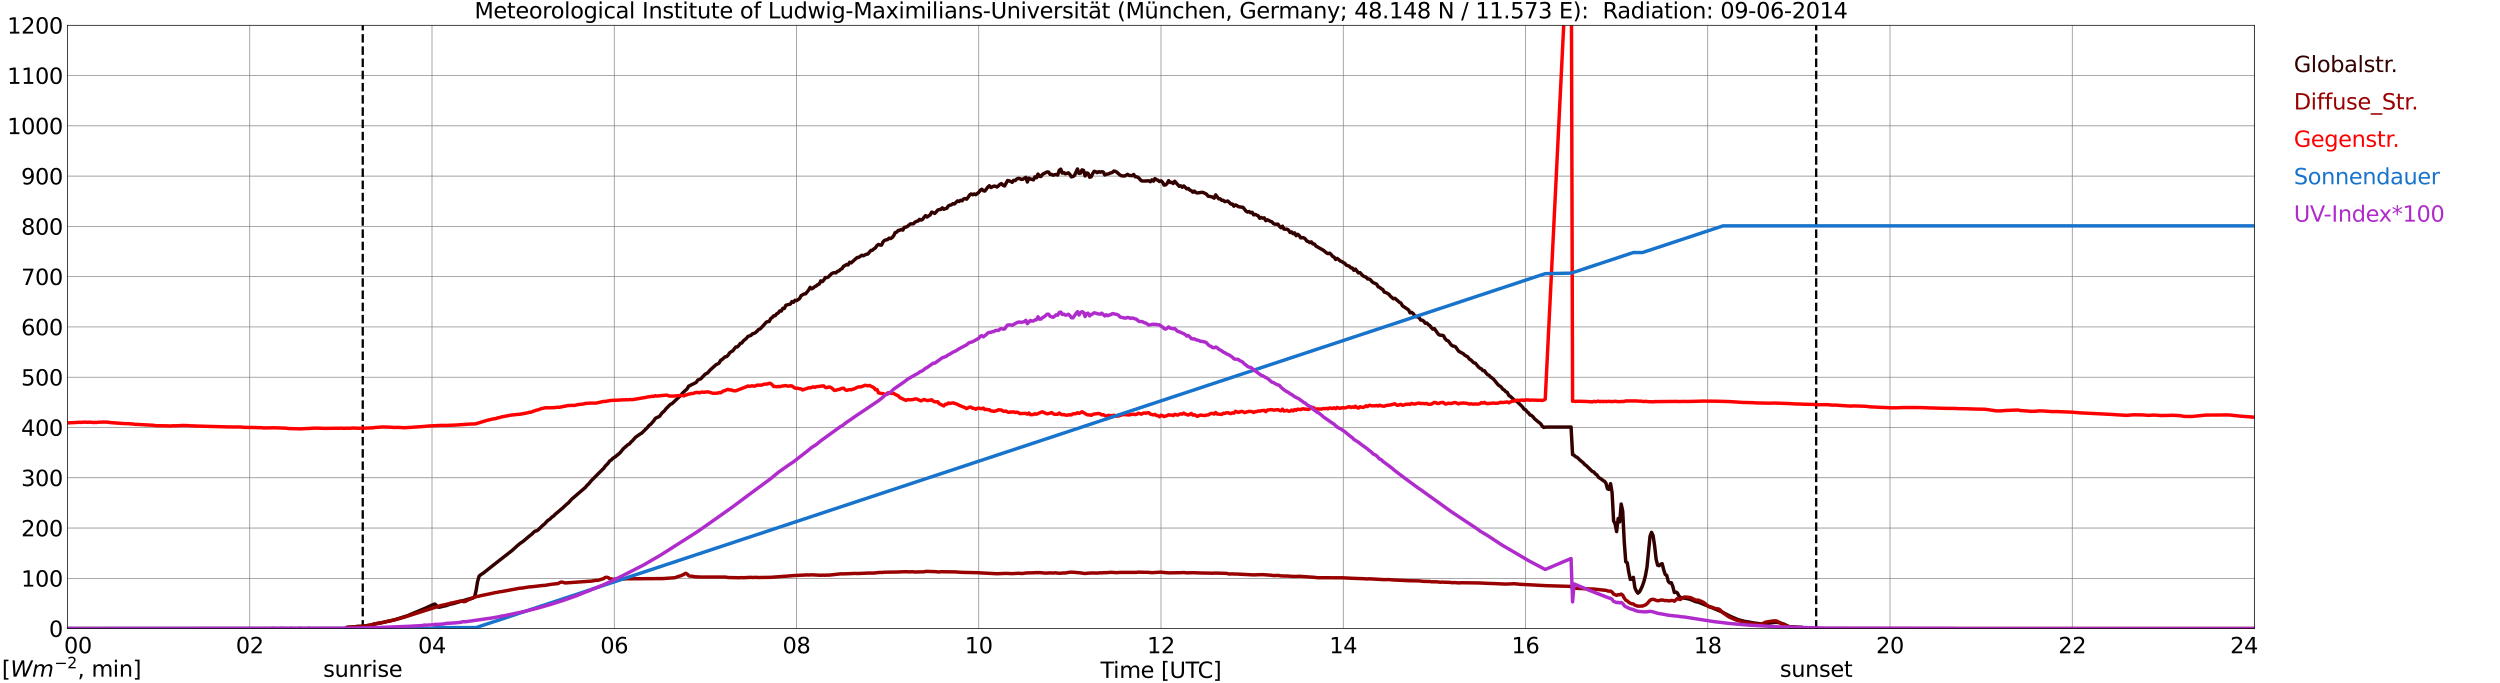 <?xml version="1.0" encoding="utf-8" standalone="no"?>
<!DOCTYPE svg PUBLIC "-//W3C//DTD SVG 1.1//EN"
  "http://www.w3.org/Graphics/SVG/1.1/DTD/svg11.dtd">
<svg xmlns:xlink="http://www.w3.org/1999/xlink" width="1085.4pt" height="296.64pt" viewBox="0 0 1085.4 296.64" xmlns="http://www.w3.org/2000/svg" version="1.1">
 <defs>
  <style type="text/css">*{stroke-linejoin: round; stroke-linecap: butt}</style>
 </defs>
 <g id="figure_1">
  <g id="patch_1">
   <path d="M 0 296.64 
L 1085.4 296.64 
L 1085.4 0 
L 0 0 
z
" style="fill: #ffffff"/>
  </g>
  <g id="axes_1">
   <g id="patch_2">
    <path d="M 29.306 272.909 
L 978.814 272.909 
L 978.814 10.976 
L 29.306 10.976 
z
" style="fill: #ffffff"/>
   </g>
   <g id="patch_3">
    <path d="M 978.814 272.909 
L 978.814 272.909 
L 978.814 10.976 
L 978.814 10.976 
z
" clip-path="url(#pd0390dd908)" style="fill: #d3d3d3; opacity: 0.25; stroke: #d3d3d3; stroke-linejoin: miter"/>
   </g>
   <g id="matplotlib.axis_1">
    <g id="xtick_1">
     <g id="line2d_1">
      <path d="M 29.306 272.909 
L 29.306 10.976 
" clip-path="url(#pd0390dd908)" style="fill: none; stroke: #808080; stroke-width: 0.3; stroke-linecap: square"/>
     </g>
     <g id="line2d_2"/>
     <g id="text_1">
      <!--    00 -->
      <g transform="translate(18.733 283.627) scale(0.095 -0.095)">
       <defs>
        <path id="DejaVuSans-20" transform="scale(0.016)"/>
        <path id="DejaVuSans-30" d="M 2034 4250 
Q 1547 4250 1301 3770 
Q 1056 3291 1056 2328 
Q 1056 1369 1301 889 
Q 1547 409 2034 409 
Q 2525 409 2770 889 
Q 3016 1369 3016 2328 
Q 3016 3291 2770 3770 
Q 2525 4250 2034 4250 
z
M 2034 4750 
Q 2819 4750 3233 4129 
Q 3647 3509 3647 2328 
Q 3647 1150 3233 529 
Q 2819 -91 2034 -91 
Q 1250 -91 836 529 
Q 422 1150 422 2328 
Q 422 3509 836 4129 
Q 1250 4750 2034 4750 
z
" transform="scale(0.016)"/>
       </defs>
       <use xlink:href="#DejaVuSans-20"/>
       <use xlink:href="#DejaVuSans-20" transform="translate(31.787 0)"/>
       <use xlink:href="#DejaVuSans-20" transform="translate(63.574 0)"/>
       <use xlink:href="#DejaVuSans-30" transform="translate(95.361 0)"/>
       <use xlink:href="#DejaVuSans-30" transform="translate(158.984 0)"/>
      </g>
     </g>
    </g>
    <g id="xtick_2">
     <g id="line2d_3">
      <path d="M 108.431 272.909 
L 108.431 10.976 
" clip-path="url(#pd0390dd908)" style="fill: none; stroke: #808080; stroke-width: 0.3; stroke-linecap: square"/>
     </g>
     <g id="line2d_4"/>
     <g id="text_2">
      <!-- 02 -->
      <g transform="translate(102.387 283.627) scale(0.095 -0.095)">
       <defs>
        <path id="DejaVuSans-32" d="M 1228 531 
L 3431 531 
L 3431 0 
L 469 0 
L 469 531 
Q 828 903 1448 1529 
Q 2069 2156 2228 2338 
Q 2531 2678 2651 2914 
Q 2772 3150 2772 3378 
Q 2772 3750 2511 3984 
Q 2250 4219 1831 4219 
Q 1534 4219 1204 4116 
Q 875 4013 500 3803 
L 500 4441 
Q 881 4594 1212 4672 
Q 1544 4750 1819 4750 
Q 2544 4750 2975 4387 
Q 3406 4025 3406 3419 
Q 3406 3131 3298 2873 
Q 3191 2616 2906 2266 
Q 2828 2175 2409 1742 
Q 1991 1309 1228 531 
z
" transform="scale(0.016)"/>
       </defs>
       <use xlink:href="#DejaVuSans-30"/>
       <use xlink:href="#DejaVuSans-32" transform="translate(63.623 0)"/>
      </g>
     </g>
    </g>
    <g id="xtick_3">
     <g id="line2d_5">
      <path d="M 187.557 272.909 
L 187.557 10.976 
" clip-path="url(#pd0390dd908)" style="fill: none; stroke: #808080; stroke-width: 0.3; stroke-linecap: square"/>
     </g>
     <g id="line2d_6"/>
     <g id="text_3">
      <!-- 04 -->
      <g transform="translate(181.513 283.627) scale(0.095 -0.095)">
       <defs>
        <path id="DejaVuSans-34" d="M 2419 4116 
L 825 1625 
L 2419 1625 
L 2419 4116 
z
M 2253 4666 
L 3047 4666 
L 3047 1625 
L 3713 1625 
L 3713 1100 
L 3047 1100 
L 3047 0 
L 2419 0 
L 2419 1100 
L 313 1100 
L 313 1709 
L 2253 4666 
z
" transform="scale(0.016)"/>
       </defs>
       <use xlink:href="#DejaVuSans-30"/>
       <use xlink:href="#DejaVuSans-34" transform="translate(63.623 0)"/>
      </g>
     </g>
    </g>
    <g id="xtick_4">
     <g id="line2d_7">
      <path d="M 266.683 272.909 
L 266.683 10.976 
" clip-path="url(#pd0390dd908)" style="fill: none; stroke: #808080; stroke-width: 0.3; stroke-linecap: square"/>
     </g>
     <g id="line2d_8"/>
     <g id="text_4">
      <!-- 06 -->
      <g transform="translate(260.638 283.627) scale(0.095 -0.095)">
       <defs>
        <path id="DejaVuSans-36" d="M 2113 2584 
Q 1688 2584 1439 2293 
Q 1191 2003 1191 1497 
Q 1191 994 1439 701 
Q 1688 409 2113 409 
Q 2538 409 2786 701 
Q 3034 994 3034 1497 
Q 3034 2003 2786 2293 
Q 2538 2584 2113 2584 
z
M 3366 4563 
L 3366 3988 
Q 3128 4100 2886 4159 
Q 2644 4219 2406 4219 
Q 1781 4219 1451 3797 
Q 1122 3375 1075 2522 
Q 1259 2794 1537 2939 
Q 1816 3084 2150 3084 
Q 2853 3084 3261 2657 
Q 3669 2231 3669 1497 
Q 3669 778 3244 343 
Q 2819 -91 2113 -91 
Q 1303 -91 875 529 
Q 447 1150 447 2328 
Q 447 3434 972 4092 
Q 1497 4750 2381 4750 
Q 2619 4750 2861 4703 
Q 3103 4656 3366 4563 
z
" transform="scale(0.016)"/>
       </defs>
       <use xlink:href="#DejaVuSans-30"/>
       <use xlink:href="#DejaVuSans-36" transform="translate(63.623 0)"/>
      </g>
     </g>
    </g>
    <g id="xtick_5">
     <g id="line2d_9">
      <path d="M 345.808 272.909 
L 345.808 10.976 
" clip-path="url(#pd0390dd908)" style="fill: none; stroke: #808080; stroke-width: 0.3; stroke-linecap: square"/>
     </g>
     <g id="line2d_10"/>
     <g id="text_5">
      <!-- 08 -->
      <g transform="translate(339.764 283.627) scale(0.095 -0.095)">
       <defs>
        <path id="DejaVuSans-38" d="M 2034 2216 
Q 1584 2216 1326 1975 
Q 1069 1734 1069 1313 
Q 1069 891 1326 650 
Q 1584 409 2034 409 
Q 2484 409 2743 651 
Q 3003 894 3003 1313 
Q 3003 1734 2745 1975 
Q 2488 2216 2034 2216 
z
M 1403 2484 
Q 997 2584 770 2862 
Q 544 3141 544 3541 
Q 544 4100 942 4425 
Q 1341 4750 2034 4750 
Q 2731 4750 3128 4425 
Q 3525 4100 3525 3541 
Q 3525 3141 3298 2862 
Q 3072 2584 2669 2484 
Q 3125 2378 3379 2068 
Q 3634 1759 3634 1313 
Q 3634 634 3220 271 
Q 2806 -91 2034 -91 
Q 1263 -91 848 271 
Q 434 634 434 1313 
Q 434 1759 690 2068 
Q 947 2378 1403 2484 
z
M 1172 3481 
Q 1172 3119 1398 2916 
Q 1625 2713 2034 2713 
Q 2441 2713 2670 2916 
Q 2900 3119 2900 3481 
Q 2900 3844 2670 4047 
Q 2441 4250 2034 4250 
Q 1625 4250 1398 4047 
Q 1172 3844 1172 3481 
z
" transform="scale(0.016)"/>
       </defs>
       <use xlink:href="#DejaVuSans-30"/>
       <use xlink:href="#DejaVuSans-38" transform="translate(63.623 0)"/>
      </g>
     </g>
    </g>
    <g id="xtick_6">
     <g id="line2d_11">
      <path d="M 424.934 272.909 
L 424.934 10.976 
" clip-path="url(#pd0390dd908)" style="fill: none; stroke: #808080; stroke-width: 0.3; stroke-linecap: square"/>
     </g>
     <g id="line2d_12"/>
     <g id="text_6">
      <!-- 10 -->
      <g transform="translate(418.89 283.627) scale(0.095 -0.095)">
       <defs>
        <path id="DejaVuSans-31" d="M 794 531 
L 1825 531 
L 1825 4091 
L 703 3866 
L 703 4441 
L 1819 4666 
L 2450 4666 
L 2450 531 
L 3481 531 
L 3481 0 
L 794 0 
L 794 531 
z
" transform="scale(0.016)"/>
       </defs>
       <use xlink:href="#DejaVuSans-31"/>
       <use xlink:href="#DejaVuSans-30" transform="translate(63.623 0)"/>
      </g>
     </g>
    </g>
    <g id="xtick_7">
     <g id="line2d_13">
      <path d="M 504.06 272.909 
L 504.06 10.976 
" clip-path="url(#pd0390dd908)" style="fill: none; stroke: #808080; stroke-width: 0.3; stroke-linecap: square"/>
     </g>
     <g id="line2d_14"/>
     <g id="text_7">
      <!-- 12 -->
      <g transform="translate(498.015 283.627) scale(0.095 -0.095)">
       <use xlink:href="#DejaVuSans-31"/>
       <use xlink:href="#DejaVuSans-32" transform="translate(63.623 0)"/>
      </g>
     </g>
    </g>
    <g id="xtick_8">
     <g id="line2d_15">
      <path d="M 583.185 272.909 
L 583.185 10.976 
" clip-path="url(#pd0390dd908)" style="fill: none; stroke: #808080; stroke-width: 0.3; stroke-linecap: square"/>
     </g>
     <g id="line2d_16"/>
     <g id="text_8">
      <!-- 14 -->
      <g transform="translate(577.141 283.627) scale(0.095 -0.095)">
       <use xlink:href="#DejaVuSans-31"/>
       <use xlink:href="#DejaVuSans-34" transform="translate(63.623 0)"/>
      </g>
     </g>
    </g>
    <g id="xtick_9">
     <g id="line2d_17">
      <path d="M 662.311 272.909 
L 662.311 10.976 
" clip-path="url(#pd0390dd908)" style="fill: none; stroke: #808080; stroke-width: 0.3; stroke-linecap: square"/>
     </g>
     <g id="line2d_18"/>
     <g id="text_9">
      <!-- 16 -->
      <g transform="translate(656.267 283.627) scale(0.095 -0.095)">
       <use xlink:href="#DejaVuSans-31"/>
       <use xlink:href="#DejaVuSans-36" transform="translate(63.623 0)"/>
      </g>
     </g>
    </g>
    <g id="xtick_10">
     <g id="line2d_19">
      <path d="M 741.437 272.909 
L 741.437 10.976 
" clip-path="url(#pd0390dd908)" style="fill: none; stroke: #808080; stroke-width: 0.3; stroke-linecap: square"/>
     </g>
     <g id="line2d_20"/>
     <g id="text_10">
      <!-- 18 -->
      <g transform="translate(735.392 283.627) scale(0.095 -0.095)">
       <use xlink:href="#DejaVuSans-31"/>
       <use xlink:href="#DejaVuSans-38" transform="translate(63.623 0)"/>
      </g>
     </g>
    </g>
    <g id="xtick_11">
     <g id="line2d_21">
      <path d="M 820.562 272.909 
L 820.562 10.976 
" clip-path="url(#pd0390dd908)" style="fill: none; stroke: #808080; stroke-width: 0.3; stroke-linecap: square"/>
     </g>
     <g id="line2d_22"/>
     <g id="text_11">
      <!-- 20 -->
      <g transform="translate(814.518 283.627) scale(0.095 -0.095)">
       <use xlink:href="#DejaVuSans-32"/>
       <use xlink:href="#DejaVuSans-30" transform="translate(63.623 0)"/>
      </g>
     </g>
    </g>
    <g id="xtick_12">
     <g id="line2d_23">
      <path d="M 899.688 272.909 
L 899.688 10.976 
" clip-path="url(#pd0390dd908)" style="fill: none; stroke: #808080; stroke-width: 0.3; stroke-linecap: square"/>
     </g>
     <g id="line2d_24"/>
     <g id="text_12">
      <!-- 22 -->
      <g transform="translate(893.644 283.627) scale(0.095 -0.095)">
       <use xlink:href="#DejaVuSans-32"/>
       <use xlink:href="#DejaVuSans-32" transform="translate(63.623 0)"/>
      </g>
     </g>
    </g>
    <g id="xtick_13">
     <g id="line2d_25">
      <path d="M 978.814 272.909 
L 978.814 10.976 
" clip-path="url(#pd0390dd908)" style="fill: none; stroke: #808080; stroke-width: 0.3; stroke-linecap: square"/>
     </g>
     <g id="line2d_26"/>
     <g id="text_13">
      <!-- 24    -->
      <g transform="translate(968.241 283.627) scale(0.095 -0.095)">
       <use xlink:href="#DejaVuSans-32"/>
       <use xlink:href="#DejaVuSans-34" transform="translate(63.623 0)"/>
       <use xlink:href="#DejaVuSans-20" transform="translate(127.246 0)"/>
       <use xlink:href="#DejaVuSans-20" transform="translate(159.033 0)"/>
       <use xlink:href="#DejaVuSans-20" transform="translate(190.82 0)"/>
      </g>
     </g>
    </g>
    <g id="text_14">
     <!-- Time [UTC] -->
     <g transform="translate(477.806 294.322) scale(0.095 -0.095)">
      <defs>
       <path id="DejaVuSans-54" d="M -19 4666 
L 3928 4666 
L 3928 4134 
L 2272 4134 
L 2272 0 
L 1638 0 
L 1638 4134 
L -19 4134 
L -19 4666 
z
" transform="scale(0.016)"/>
       <path id="DejaVuSans-69" d="M 603 3500 
L 1178 3500 
L 1178 0 
L 603 0 
L 603 3500 
z
M 603 4863 
L 1178 4863 
L 1178 4134 
L 603 4134 
L 603 4863 
z
" transform="scale(0.016)"/>
       <path id="DejaVuSans-6d" d="M 3328 2828 
Q 3544 3216 3844 3400 
Q 4144 3584 4550 3584 
Q 5097 3584 5394 3201 
Q 5691 2819 5691 2113 
L 5691 0 
L 5113 0 
L 5113 2094 
Q 5113 2597 4934 2840 
Q 4756 3084 4391 3084 
Q 3944 3084 3684 2787 
Q 3425 2491 3425 1978 
L 3425 0 
L 2847 0 
L 2847 2094 
Q 2847 2600 2669 2842 
Q 2491 3084 2119 3084 
Q 1678 3084 1418 2786 
Q 1159 2488 1159 1978 
L 1159 0 
L 581 0 
L 581 3500 
L 1159 3500 
L 1159 2956 
Q 1356 3278 1631 3431 
Q 1906 3584 2284 3584 
Q 2666 3584 2933 3390 
Q 3200 3197 3328 2828 
z
" transform="scale(0.016)"/>
       <path id="DejaVuSans-65" d="M 3597 1894 
L 3597 1613 
L 953 1613 
Q 991 1019 1311 708 
Q 1631 397 2203 397 
Q 2534 397 2845 478 
Q 3156 559 3463 722 
L 3463 178 
Q 3153 47 2828 -22 
Q 2503 -91 2169 -91 
Q 1331 -91 842 396 
Q 353 884 353 1716 
Q 353 2575 817 3079 
Q 1281 3584 2069 3584 
Q 2775 3584 3186 3129 
Q 3597 2675 3597 1894 
z
M 3022 2063 
Q 3016 2534 2758 2815 
Q 2500 3097 2075 3097 
Q 1594 3097 1305 2825 
Q 1016 2553 972 2059 
L 3022 2063 
z
" transform="scale(0.016)"/>
       <path id="DejaVuSans-5b" d="M 550 4863 
L 1875 4863 
L 1875 4416 
L 1125 4416 
L 1125 -397 
L 1875 -397 
L 1875 -844 
L 550 -844 
L 550 4863 
z
" transform="scale(0.016)"/>
       <path id="DejaVuSans-55" d="M 556 4666 
L 1191 4666 
L 1191 1831 
Q 1191 1081 1462 751 
Q 1734 422 2344 422 
Q 2950 422 3222 751 
Q 3494 1081 3494 1831 
L 3494 4666 
L 4128 4666 
L 4128 1753 
Q 4128 841 3676 375 
Q 3225 -91 2344 -91 
Q 1459 -91 1007 375 
Q 556 841 556 1753 
L 556 4666 
z
" transform="scale(0.016)"/>
       <path id="DejaVuSans-43" d="M 4122 4306 
L 4122 3641 
Q 3803 3938 3442 4084 
Q 3081 4231 2675 4231 
Q 1875 4231 1450 3742 
Q 1025 3253 1025 2328 
Q 1025 1406 1450 917 
Q 1875 428 2675 428 
Q 3081 428 3442 575 
Q 3803 722 4122 1019 
L 4122 359 
Q 3791 134 3420 21 
Q 3050 -91 2638 -91 
Q 1578 -91 968 557 
Q 359 1206 359 2328 
Q 359 3453 968 4101 
Q 1578 4750 2638 4750 
Q 3056 4750 3426 4639 
Q 3797 4528 4122 4306 
z
" transform="scale(0.016)"/>
       <path id="DejaVuSans-5d" d="M 1947 4863 
L 1947 -844 
L 622 -844 
L 622 -397 
L 1369 -397 
L 1369 4416 
L 622 4416 
L 622 4863 
L 1947 4863 
z
" transform="scale(0.016)"/>
      </defs>
      <use xlink:href="#DejaVuSans-54"/>
      <use xlink:href="#DejaVuSans-69" transform="translate(57.959 0)"/>
      <use xlink:href="#DejaVuSans-6d" transform="translate(85.742 0)"/>
      <use xlink:href="#DejaVuSans-65" transform="translate(183.154 0)"/>
      <use xlink:href="#DejaVuSans-20" transform="translate(244.678 0)"/>
      <use xlink:href="#DejaVuSans-5b" transform="translate(276.465 0)"/>
      <use xlink:href="#DejaVuSans-55" transform="translate(315.479 0)"/>
      <use xlink:href="#DejaVuSans-54" transform="translate(388.672 0)"/>
      <use xlink:href="#DejaVuSans-43" transform="translate(443.881 0)"/>
      <use xlink:href="#DejaVuSans-5d" transform="translate(513.705 0)"/>
     </g>
    </g>
   </g>
   <g id="matplotlib.axis_2">
    <g id="ytick_1">
     <g id="line2d_27">
      <path d="M 29.306 272.909 
L 978.814 272.909 
" clip-path="url(#pd0390dd908)" style="fill: none; stroke: #808080; stroke-width: 0.3; stroke-linecap: square"/>
     </g>
     <g id="line2d_28"/>
     <g id="text_15">
      <!-- 0 -->
      <g transform="translate(21.261 276.518) scale(0.095 -0.095)">
       <use xlink:href="#DejaVuSans-30"/>
      </g>
     </g>
    </g>
    <g id="ytick_2">
     <g id="line2d_29">
      <path d="M 29.306 251.081 
L 978.814 251.081 
" clip-path="url(#pd0390dd908)" style="fill: none; stroke: #808080; stroke-width: 0.3; stroke-linecap: square"/>
     </g>
     <g id="line2d_30"/>
     <g id="text_16">
      <!-- 100 -->
      <g transform="translate(9.173 254.69) scale(0.095 -0.095)">
       <use xlink:href="#DejaVuSans-31"/>
       <use xlink:href="#DejaVuSans-30" transform="translate(63.623 0)"/>
       <use xlink:href="#DejaVuSans-30" transform="translate(127.246 0)"/>
      </g>
     </g>
    </g>
    <g id="ytick_3">
     <g id="line2d_31">
      <path d="M 29.306 229.253 
L 978.814 229.253 
" clip-path="url(#pd0390dd908)" style="fill: none; stroke: #808080; stroke-width: 0.3; stroke-linecap: square"/>
     </g>
     <g id="line2d_32"/>
     <g id="text_17">
      <!-- 200 -->
      <g transform="translate(9.173 232.863) scale(0.095 -0.095)">
       <use xlink:href="#DejaVuSans-32"/>
       <use xlink:href="#DejaVuSans-30" transform="translate(63.623 0)"/>
       <use xlink:href="#DejaVuSans-30" transform="translate(127.246 0)"/>
      </g>
     </g>
    </g>
    <g id="ytick_4">
     <g id="line2d_33">
      <path d="M 29.306 207.426 
L 978.814 207.426 
" clip-path="url(#pd0390dd908)" style="fill: none; stroke: #808080; stroke-width: 0.3; stroke-linecap: square"/>
     </g>
     <g id="line2d_34"/>
     <g id="text_18">
      <!-- 300 -->
      <g transform="translate(9.173 211.035) scale(0.095 -0.095)">
       <defs>
        <path id="DejaVuSans-33" d="M 2597 2516 
Q 3050 2419 3304 2112 
Q 3559 1806 3559 1356 
Q 3559 666 3084 287 
Q 2609 -91 1734 -91 
Q 1441 -91 1130 -33 
Q 819 25 488 141 
L 488 750 
Q 750 597 1062 519 
Q 1375 441 1716 441 
Q 2309 441 2620 675 
Q 2931 909 2931 1356 
Q 2931 1769 2642 2001 
Q 2353 2234 1838 2234 
L 1294 2234 
L 1294 2753 
L 1863 2753 
Q 2328 2753 2575 2939 
Q 2822 3125 2822 3475 
Q 2822 3834 2567 4026 
Q 2313 4219 1838 4219 
Q 1578 4219 1281 4162 
Q 984 4106 628 3988 
L 628 4550 
Q 988 4650 1302 4700 
Q 1616 4750 1894 4750 
Q 2613 4750 3031 4423 
Q 3450 4097 3450 3541 
Q 3450 3153 3228 2886 
Q 3006 2619 2597 2516 
z
" transform="scale(0.016)"/>
       </defs>
       <use xlink:href="#DejaVuSans-33"/>
       <use xlink:href="#DejaVuSans-30" transform="translate(63.623 0)"/>
       <use xlink:href="#DejaVuSans-30" transform="translate(127.246 0)"/>
      </g>
     </g>
    </g>
    <g id="ytick_5">
     <g id="line2d_35">
      <path d="M 29.306 185.598 
L 978.814 185.598 
" clip-path="url(#pd0390dd908)" style="fill: none; stroke: #808080; stroke-width: 0.3; stroke-linecap: square"/>
     </g>
     <g id="line2d_36"/>
     <g id="text_19">
      <!-- 400 -->
      <g transform="translate(9.173 189.207) scale(0.095 -0.095)">
       <use xlink:href="#DejaVuSans-34"/>
       <use xlink:href="#DejaVuSans-30" transform="translate(63.623 0)"/>
       <use xlink:href="#DejaVuSans-30" transform="translate(127.246 0)"/>
      </g>
     </g>
    </g>
    <g id="ytick_6">
     <g id="line2d_37">
      <path d="M 29.306 163.77 
L 978.814 163.77 
" clip-path="url(#pd0390dd908)" style="fill: none; stroke: #808080; stroke-width: 0.3; stroke-linecap: square"/>
     </g>
     <g id="line2d_38"/>
     <g id="text_20">
      <!-- 500 -->
      <g transform="translate(9.173 167.379) scale(0.095 -0.095)">
       <defs>
        <path id="DejaVuSans-35" d="M 691 4666 
L 3169 4666 
L 3169 4134 
L 1269 4134 
L 1269 2991 
Q 1406 3038 1543 3061 
Q 1681 3084 1819 3084 
Q 2600 3084 3056 2656 
Q 3513 2228 3513 1497 
Q 3513 744 3044 326 
Q 2575 -91 1722 -91 
Q 1428 -91 1123 -41 
Q 819 9 494 109 
L 494 744 
Q 775 591 1075 516 
Q 1375 441 1709 441 
Q 2250 441 2565 725 
Q 2881 1009 2881 1497 
Q 2881 1984 2565 2268 
Q 2250 2553 1709 2553 
Q 1456 2553 1204 2497 
Q 953 2441 691 2322 
L 691 4666 
z
" transform="scale(0.016)"/>
       </defs>
       <use xlink:href="#DejaVuSans-35"/>
       <use xlink:href="#DejaVuSans-30" transform="translate(63.623 0)"/>
       <use xlink:href="#DejaVuSans-30" transform="translate(127.246 0)"/>
      </g>
     </g>
    </g>
    <g id="ytick_7">
     <g id="line2d_39">
      <path d="M 29.306 141.942 
L 978.814 141.942 
" clip-path="url(#pd0390dd908)" style="fill: none; stroke: #808080; stroke-width: 0.3; stroke-linecap: square"/>
     </g>
     <g id="line2d_40"/>
     <g id="text_21">
      <!-- 600 -->
      <g transform="translate(9.173 145.551) scale(0.095 -0.095)">
       <use xlink:href="#DejaVuSans-36"/>
       <use xlink:href="#DejaVuSans-30" transform="translate(63.623 0)"/>
       <use xlink:href="#DejaVuSans-30" transform="translate(127.246 0)"/>
      </g>
     </g>
    </g>
    <g id="ytick_8">
     <g id="line2d_41">
      <path d="M 29.306 120.114 
L 978.814 120.114 
" clip-path="url(#pd0390dd908)" style="fill: none; stroke: #808080; stroke-width: 0.3; stroke-linecap: square"/>
     </g>
     <g id="line2d_42"/>
     <g id="text_22">
      <!-- 700 -->
      <g transform="translate(9.173 123.724) scale(0.095 -0.095)">
       <defs>
        <path id="DejaVuSans-37" d="M 525 4666 
L 3525 4666 
L 3525 4397 
L 1831 0 
L 1172 0 
L 2766 4134 
L 525 4134 
L 525 4666 
z
" transform="scale(0.016)"/>
       </defs>
       <use xlink:href="#DejaVuSans-37"/>
       <use xlink:href="#DejaVuSans-30" transform="translate(63.623 0)"/>
       <use xlink:href="#DejaVuSans-30" transform="translate(127.246 0)"/>
      </g>
     </g>
    </g>
    <g id="ytick_9">
     <g id="line2d_43">
      <path d="M 29.306 98.287 
L 978.814 98.287 
" clip-path="url(#pd0390dd908)" style="fill: none; stroke: #808080; stroke-width: 0.3; stroke-linecap: square"/>
     </g>
     <g id="line2d_44"/>
     <g id="text_23">
      <!-- 800 -->
      <g transform="translate(9.173 101.896) scale(0.095 -0.095)">
       <use xlink:href="#DejaVuSans-38"/>
       <use xlink:href="#DejaVuSans-30" transform="translate(63.623 0)"/>
       <use xlink:href="#DejaVuSans-30" transform="translate(127.246 0)"/>
      </g>
     </g>
    </g>
    <g id="ytick_10">
     <g id="line2d_45">
      <path d="M 29.306 76.459 
L 978.814 76.459 
" clip-path="url(#pd0390dd908)" style="fill: none; stroke: #808080; stroke-width: 0.3; stroke-linecap: square"/>
     </g>
     <g id="line2d_46"/>
     <g id="text_24">
      <!-- 900 -->
      <g transform="translate(9.173 80.068) scale(0.095 -0.095)">
       <defs>
        <path id="DejaVuSans-39" d="M 703 97 
L 703 672 
Q 941 559 1184 500 
Q 1428 441 1663 441 
Q 2288 441 2617 861 
Q 2947 1281 2994 2138 
Q 2813 1869 2534 1725 
Q 2256 1581 1919 1581 
Q 1219 1581 811 2004 
Q 403 2428 403 3163 
Q 403 3881 828 4315 
Q 1253 4750 1959 4750 
Q 2769 4750 3195 4129 
Q 3622 3509 3622 2328 
Q 3622 1225 3098 567 
Q 2575 -91 1691 -91 
Q 1453 -91 1209 -44 
Q 966 3 703 97 
z
M 1959 2075 
Q 2384 2075 2632 2365 
Q 2881 2656 2881 3163 
Q 2881 3666 2632 3958 
Q 2384 4250 1959 4250 
Q 1534 4250 1286 3958 
Q 1038 3666 1038 3163 
Q 1038 2656 1286 2365 
Q 1534 2075 1959 2075 
z
" transform="scale(0.016)"/>
       </defs>
       <use xlink:href="#DejaVuSans-39"/>
       <use xlink:href="#DejaVuSans-30" transform="translate(63.623 0)"/>
       <use xlink:href="#DejaVuSans-30" transform="translate(127.246 0)"/>
      </g>
     </g>
    </g>
    <g id="ytick_11">
     <g id="line2d_47">
      <path d="M 29.306 54.631 
L 978.814 54.631 
" clip-path="url(#pd0390dd908)" style="fill: none; stroke: #808080; stroke-width: 0.3; stroke-linecap: square"/>
     </g>
     <g id="line2d_48"/>
     <g id="text_25">
      <!-- 1000 -->
      <g transform="translate(3.128 58.24) scale(0.095 -0.095)">
       <use xlink:href="#DejaVuSans-31"/>
       <use xlink:href="#DejaVuSans-30" transform="translate(63.623 0)"/>
       <use xlink:href="#DejaVuSans-30" transform="translate(127.246 0)"/>
       <use xlink:href="#DejaVuSans-30" transform="translate(190.869 0)"/>
      </g>
     </g>
    </g>
    <g id="ytick_12">
     <g id="line2d_49">
      <path d="M 29.306 32.803 
L 978.814 32.803 
" clip-path="url(#pd0390dd908)" style="fill: none; stroke: #808080; stroke-width: 0.3; stroke-linecap: square"/>
     </g>
     <g id="line2d_50"/>
     <g id="text_26">
      <!-- 1100 -->
      <g transform="translate(3.128 36.413) scale(0.095 -0.095)">
       <use xlink:href="#DejaVuSans-31"/>
       <use xlink:href="#DejaVuSans-31" transform="translate(63.623 0)"/>
       <use xlink:href="#DejaVuSans-30" transform="translate(127.246 0)"/>
       <use xlink:href="#DejaVuSans-30" transform="translate(190.869 0)"/>
      </g>
     </g>
    </g>
    <g id="ytick_13">
     <g id="line2d_51">
      <path d="M 29.306 10.976 
L 978.814 10.976 
" clip-path="url(#pd0390dd908)" style="fill: none; stroke: #808080; stroke-width: 0.3; stroke-linecap: square"/>
     </g>
     <g id="line2d_52"/>
     <g id="text_27">
      <!-- 1200 -->
      <g transform="translate(3.128 14.585) scale(0.095 -0.095)">
       <use xlink:href="#DejaVuSans-31"/>
       <use xlink:href="#DejaVuSans-32" transform="translate(63.623 0)"/>
       <use xlink:href="#DejaVuSans-30" transform="translate(127.246 0)"/>
       <use xlink:href="#DejaVuSans-30" transform="translate(190.869 0)"/>
      </g>
     </g>
    </g>
   </g>
   <g id="line2d_53">
    <path d="M 157.489 272.909 
L 157.489 10.976 
" clip-path="url(#pd0390dd908)" style="fill: none; stroke-dasharray: 3.7,1.6; stroke-dashoffset: 0; stroke: #000000"/>
   </g>
   <g id="line2d_54">
    <path d="M 788.517 272.909 
L 788.517 10.976 
" clip-path="url(#pd0390dd908)" style="fill: none; stroke-dasharray: 3.7,1.6; stroke-dashoffset: 0; stroke: #000000"/>
   </g>
   <g id="line2d_55">
    <path d="M 29.306 272.909 
L 149.972 272.909 
L 150.632 272.354 
L 153.269 272.208 
L 155.247 271.94 
L 157.226 271.911 
L 161.182 271.32 
L 162.501 270.964 
L 165.798 270.311 
L 167.776 269.897 
L 171.073 269.126 
L 172.391 268.742 
L 177.007 267.29 
L 178.985 266.433 
L 184.92 263.944 
L 188.217 262.403 
L 188.876 262.285 
L 190.195 263.588 
L 190.854 263.619 
L 192.832 263.115 
L 193.492 263.025 
L 195.47 262.316 
L 196.788 262.078 
L 199.426 261.279 
L 204.042 259.886 
L 205.36 259.62 
L 206.02 259.236 
L 206.679 256.51 
L 207.339 252.513 
L 207.998 250.142 
L 208.657 249.579 
L 209.976 248.721 
L 211.295 247.654 
L 215.91 244.011 
L 219.867 240.931 
L 222.504 238.857 
L 224.482 237.022 
L 225.801 235.926 
L 227.12 235.038 
L 229.757 232.787 
L 231.076 231.75 
L 231.736 231.039 
L 232.395 230.537 
L 233.054 230.478 
L 233.714 229.974 
L 235.692 228.048 
L 236.351 227.575 
L 237.67 226.093 
L 238.989 225.176 
L 239.648 224.436 
L 240.308 224.08 
L 240.967 223.34 
L 242.286 222.242 
L 243.604 221.118 
L 244.264 220.585 
L 245.583 219.311 
L 246.901 218.187 
L 248.22 216.705 
L 254.155 211.61 
L 254.814 210.78 
L 255.473 210.189 
L 256.792 208.619 
L 261.408 203.999 
L 262.067 203.376 
L 262.726 202.429 
L 264.045 201.098 
L 264.705 200.12 
L 265.364 199.733 
L 266.023 199.024 
L 267.342 198.164 
L 268.002 197.542 
L 268.661 197.099 
L 269.32 196.446 
L 270.639 194.787 
L 272.617 193.069 
L 273.277 192.744 
L 273.936 191.915 
L 274.595 191.354 
L 275.914 189.843 
L 277.892 188.451 
L 278.552 188.095 
L 281.189 185.489 
L 281.849 184.659 
L 282.508 184.216 
L 283.827 182.706 
L 284.486 181.697 
L 285.145 181.282 
L 285.805 181.047 
L 286.464 180.632 
L 287.124 179.654 
L 287.783 178.942 
L 288.442 178.41 
L 289.102 177.521 
L 291.08 175.537 
L 291.739 175.271 
L 295.696 171.51 
L 296.355 170.622 
L 298.333 168.814 
L 298.992 167.629 
L 299.652 167.393 
L 300.311 166.948 
L 300.971 166.712 
L 302.289 166.001 
L 302.949 164.995 
L 304.267 164.46 
L 306.246 162.358 
L 306.905 162.12 
L 307.564 161.528 
L 308.224 160.729 
L 310.861 158.359 
L 312.18 157.678 
L 312.839 156.464 
L 313.499 156.078 
L 314.818 154.895 
L 315.477 154.836 
L 316.136 154.183 
L 316.796 153.177 
L 317.455 152.673 
L 318.114 152.348 
L 319.433 150.658 
L 320.093 150.63 
L 320.752 150.008 
L 321.411 149.089 
L 322.071 148.912 
L 322.73 147.993 
L 324.049 146.928 
L 324.708 146.068 
L 326.027 145.625 
L 326.686 144.913 
L 327.346 144.765 
L 328.005 144.38 
L 328.665 143.817 
L 329.324 143.047 
L 329.983 142.839 
L 331.302 141.449 
L 332.621 139.938 
L 333.28 139.611 
L 333.94 139.611 
L 334.599 138.28 
L 335.258 137.865 
L 335.918 137.094 
L 336.577 137.064 
L 337.236 136.206 
L 337.896 135.881 
L 338.555 134.962 
L 339.215 135.051 
L 339.874 133.866 
L 340.533 133.925 
L 341.193 132.532 
L 343.171 132 
L 343.83 130.935 
L 344.49 131.229 
L 345.149 130.371 
L 345.808 130.52 
L 347.127 129.66 
L 347.787 128.387 
L 349.105 127.617 
L 349.765 127.558 
L 351.083 125.929 
L 351.743 124.744 
L 352.402 125.395 
L 353.062 125.01 
L 353.721 124.447 
L 354.38 124.153 
L 355.04 123.559 
L 355.699 123.323 
L 356.359 121.931 
L 357.018 122.286 
L 357.677 121.575 
L 358.337 120.479 
L 358.996 120.568 
L 359.655 120.213 
L 360.974 118.879 
L 361.634 118.495 
L 362.293 118.405 
L 362.952 118.464 
L 363.612 117.755 
L 364.271 117.635 
L 364.93 116.954 
L 365.59 116.629 
L 366.249 115.563 
L 366.909 115.297 
L 367.568 114.821 
L 368.227 115.029 
L 368.887 113.846 
L 369.546 114.14 
L 370.865 112.927 
L 372.184 111.772 
L 372.843 111.741 
L 374.162 110.825 
L 374.821 111.032 
L 376.14 110.379 
L 376.799 110.29 
L 378.118 108.72 
L 378.777 108.633 
L 379.437 108.039 
L 380.096 107.596 
L 380.756 106.588 
L 381.415 106.114 
L 382.074 106.411 
L 382.734 106.411 
L 383.393 104.99 
L 384.053 104.337 
L 385.371 103.982 
L 386.031 103.39 
L 386.69 103.567 
L 387.349 103.124 
L 388.009 102.325 
L 388.668 100.961 
L 389.328 100.784 
L 389.987 100.044 
L 390.646 99.985 
L 391.306 99.599 
L 391.965 99.895 
L 392.624 98.682 
L 393.284 98.621 
L 393.943 98.326 
L 395.262 97.2 
L 396.581 97.171 
L 397.24 96.46 
L 397.899 96.104 
L 398.559 95.986 
L 399.218 95.246 
L 399.878 95.541 
L 400.537 95.246 
L 401.196 94.327 
L 401.856 93.616 
L 402.515 94.238 
L 403.175 93.705 
L 403.834 93.321 
L 404.493 92.105 
L 405.153 92.312 
L 405.812 92.668 
L 406.471 92.018 
L 407.131 91.188 
L 407.79 90.981 
L 408.45 90.922 
L 409.109 90.241 
L 409.768 90.863 
L 410.428 90.566 
L 411.087 90.418 
L 411.746 89.381 
L 412.406 89.084 
L 413.065 88.938 
L 413.725 88.403 
L 414.384 88.552 
L 415.703 87.22 
L 416.362 87.486 
L 417.022 86.982 
L 417.681 87.189 
L 418.34 86.391 
L 419 86.183 
L 419.659 86.478 
L 420.318 85.679 
L 420.978 84.642 
L 421.637 84.199 
L 422.297 84.583 
L 422.956 84.199 
L 423.615 84.524 
L 424.934 83.518 
L 425.593 82.627 
L 426.253 82.154 
L 426.912 82.806 
L 427.572 82.955 
L 428.89 81.206 
L 429.55 80.643 
L 430.209 81.414 
L 431.528 80.792 
L 432.187 80.851 
L 432.847 81.206 
L 433.506 80.674 
L 434.165 79.993 
L 434.825 79.727 
L 435.484 80.436 
L 436.144 80.733 
L 437.462 78.365 
L 438.781 78.749 
L 439.44 79.163 
L 440.1 78.303 
L 440.759 78.393 
L 441.419 77.742 
L 442.078 77.415 
L 442.737 77.535 
L 443.397 77.891 
L 444.056 77.83 
L 445.375 77 
L 446.034 79.015 
L 446.694 77.328 
L 447.353 77.742 
L 448.012 77.86 
L 448.672 78.096 
L 449.331 76.765 
L 449.991 77.179 
L 450.65 75.579 
L 451.309 76.588 
L 451.969 76.616 
L 452.628 75.669 
L 453.947 74.988 
L 454.606 74.632 
L 455.266 74.721 
L 455.925 75.728 
L 456.584 75.697 
L 457.244 76.084 
L 457.903 75.817 
L 458.563 75.758 
L 459.222 75.994 
L 459.881 73.92 
L 460.541 73.447 
L 461.2 75.165 
L 461.859 74.929 
L 462.519 75.461 
L 463.838 75.047 
L 464.497 75.728 
L 465.156 76.793 
L 465.816 76.616 
L 466.475 76.232 
L 467.794 73.359 
L 468.453 75.254 
L 469.113 75.165 
L 469.772 73.744 
L 470.431 73.979 
L 471.091 76.38 
L 471.75 75.077 
L 472.409 75.282 
L 473.069 76.941 
L 473.728 76.765 
L 474.388 75.402 
L 475.047 74.366 
L 475.706 74.542 
L 476.366 74.957 
L 477.025 74.514 
L 477.685 74.78 
L 478.344 74.514 
L 479.003 74.691 
L 479.663 75.966 
L 480.322 75.638 
L 480.981 75.579 
L 482.3 75.047 
L 482.96 74.839 
L 483.619 74.248 
L 484.278 74.425 
L 484.938 74.78 
L 486.256 75.994 
L 486.916 76.319 
L 488.235 76.439 
L 489.553 75.697 
L 490.213 76.173 
L 491.532 76.26 
L 492.191 75.758 
L 492.85 76.734 
L 493.51 76.765 
L 494.169 77.031 
L 495.488 78.452 
L 496.147 78.6 
L 497.466 78.572 
L 498.785 78.482 
L 499.444 78.897 
L 500.103 78.096 
L 500.763 78.659 
L 501.422 77.535 
L 502.082 78.009 
L 502.741 78.275 
L 503.4 78.808 
L 504.06 78.511 
L 504.719 79.074 
L 505.379 80.349 
L 506.038 80.29 
L 506.697 79.696 
L 507.357 78.423 
L 508.016 79.222 
L 508.675 79.133 
L 509.335 79.668 
L 509.994 78.69 
L 511.972 80.881 
L 512.632 80.674 
L 513.291 81.296 
L 513.95 80.733 
L 515.269 82.008 
L 515.929 81.829 
L 516.588 82.54 
L 517.247 82.806 
L 517.907 83.457 
L 518.566 82.955 
L 519.226 83.605 
L 519.885 83.784 
L 521.863 83.487 
L 522.522 83.636 
L 523.841 84.317 
L 524.501 85.175 
L 525.819 85.382 
L 526.479 85.59 
L 527.138 86.035 
L 527.797 84.614 
L 529.116 86.332 
L 529.776 86.332 
L 530.435 86.982 
L 531.094 86.982 
L 531.754 87.545 
L 533.073 87.279 
L 534.391 88.582 
L 535.051 88.582 
L 535.71 89.529 
L 536.369 88.966 
L 537.029 89.263 
L 537.688 89.737 
L 539.666 90.034 
L 540.985 91.69 
L 541.644 92.077 
L 542.304 91.839 
L 542.963 92.374 
L 543.623 92.166 
L 544.282 93.29 
L 544.941 93.083 
L 546.26 93.705 
L 546.919 94.772 
L 547.579 94.417 
L 548.238 94.711 
L 548.898 94.593 
L 549.557 95.807 
L 550.216 95.423 
L 550.876 95.689 
L 551.535 96.104 
L 552.195 96.283 
L 552.854 97.051 
L 553.513 97.348 
L 554.832 97.318 
L 555.491 98.267 
L 556.151 98.889 
L 556.81 98.208 
L 557.47 99.481 
L 558.788 99.511 
L 559.448 99.954 
L 560.107 100.961 
L 560.766 100.694 
L 561.426 101.465 
L 562.085 101.109 
L 562.745 102.325 
L 563.404 101.731 
L 564.063 102.235 
L 564.723 103.272 
L 565.382 103.183 
L 566.042 103.242 
L 566.701 103.715 
L 567.36 104.663 
L 568.02 104.842 
L 568.679 105.346 
L 569.338 105.018 
L 569.998 105.907 
L 570.657 105.937 
L 571.317 106.826 
L 574.613 108.692 
L 575.932 109.816 
L 576.592 110.113 
L 577.251 109.906 
L 577.91 110.469 
L 578.57 111.298 
L 579.229 111.654 
L 579.889 112.66 
L 580.548 112.187 
L 581.207 112.691 
L 581.867 113.341 
L 582.526 113.518 
L 583.185 114.022 
L 583.845 114.289 
L 584.504 115.149 
L 585.823 115.563 
L 586.482 116.303 
L 587.142 116.362 
L 587.801 117.369 
L 588.46 116.836 
L 589.779 118.495 
L 590.439 118.346 
L 591.757 119.767 
L 592.417 120.123 
L 593.076 120.272 
L 593.736 121.101 
L 594.395 121.132 
L 595.054 121.516 
L 595.714 122.345 
L 596.373 122.788 
L 597.692 123.352 
L 598.351 124.537 
L 599.011 124.773 
L 599.67 125.336 
L 600.329 125.663 
L 600.989 126.818 
L 601.648 126.995 
L 602.967 127.735 
L 603.626 128.564 
L 604.945 129.719 
L 605.604 129.511 
L 607.582 131.229 
L 608.242 131.585 
L 608.901 132.77 
L 611.539 134.547 
L 612.198 135.822 
L 612.858 135.614 
L 613.517 136.116 
L 614.176 137.064 
L 614.836 137.45 
L 615.495 137.599 
L 616.154 137.952 
L 616.814 138.961 
L 617.473 139.02 
L 618.133 139.434 
L 618.792 140.353 
L 619.451 140.233 
L 620.111 140.914 
L 620.77 141.359 
L 621.429 142.248 
L 622.089 142.898 
L 622.748 142.663 
L 624.067 144.557 
L 624.726 145.358 
L 625.386 145.535 
L 626.045 145.566 
L 626.705 145.742 
L 627.364 146.987 
L 628.023 147.727 
L 628.683 147.934 
L 629.342 148.733 
L 630.001 149.711 
L 630.661 150.184 
L 631.32 150.304 
L 631.98 150.63 
L 633.298 152.496 
L 635.276 153.561 
L 635.936 154.214 
L 637.255 154.954 
L 637.914 155.871 
L 638.573 156.257 
L 639.892 157.529 
L 640.552 157.678 
L 641.87 159.306 
L 642.53 159.869 
L 643.189 160.166 
L 643.848 160.937 
L 644.508 160.965 
L 645.167 161.943 
L 645.827 162.655 
L 646.486 162.921 
L 647.145 163.72 
L 647.805 164.104 
L 648.464 164.667 
L 650.442 167.097 
L 651.761 168.015 
L 652.42 168.963 
L 653.08 169.319 
L 653.739 170.087 
L 654.399 170.353 
L 655.058 171.717 
L 655.717 172.071 
L 657.695 173.937 
L 658.355 174.055 
L 660.992 176.633 
L 661.652 177.639 
L 662.311 177.906 
L 662.97 178.735 
L 663.63 179.27 
L 664.289 180.187 
L 664.949 180.366 
L 665.608 181.016 
L 666.267 181.846 
L 667.586 182.941 
L 668.905 183.978 
L 669.564 185.015 
L 670.224 185.578 
L 670.883 185.43 
L 682.092 185.401 
L 682.752 197.385 
L 683.411 197.623 
L 684.071 198.304 
L 684.73 198.539 
L 686.049 199.843 
L 687.368 200.91 
L 688.027 201.68 
L 688.686 202.124 
L 691.324 204.701 
L 691.983 204.909 
L 692.643 205.767 
L 693.302 206.153 
L 693.961 207.188 
L 695.28 208.048 
L 695.939 208.611 
L 696.599 208.936 
L 697.258 209.824 
L 697.918 212.223 
L 698.577 212.49 
L 699.236 210.001 
L 699.896 213.823 
L 700.555 226.084 
L 701.215 227.446 
L 701.874 230.794 
L 702.533 225.137 
L 703.193 226.588 
L 703.852 218.828 
L 704.511 221.878 
L 705.171 234.998 
L 705.83 243.884 
L 706.49 244.328 
L 707.149 248.444 
L 707.808 251.555 
L 708.468 251.406 
L 709.127 250.666 
L 709.786 255.139 
L 710.446 256.619 
L 711.105 257.538 
L 711.765 256.975 
L 712.424 255.789 
L 713.083 254.34 
L 713.743 252.384 
L 714.402 249.867 
L 715.062 246.194 
L 716.38 232.807 
L 717.04 231.12 
L 717.699 232.512 
L 718.358 236.924 
L 719.018 242.758 
L 719.677 245.395 
L 720.337 245.602 
L 720.996 244.95 
L 721.655 244.742 
L 722.315 247.379 
L 722.974 249.422 
L 723.633 249.808 
L 724.293 252.415 
L 724.952 253.096 
L 725.612 252.976 
L 726.271 254.606 
L 726.93 257.241 
L 727.59 257.064 
L 728.249 257.42 
L 728.909 258.723 
L 729.568 259.404 
L 732.205 259.847 
L 733.524 260.144 
L 734.843 260.648 
L 736.162 261.209 
L 737.48 261.506 
L 740.777 262.809 
L 744.074 264.202 
L 747.371 265.564 
L 751.327 267.607 
L 754.624 269.03 
L 757.921 269.888 
L 758.581 269.918 
L 760.559 270.303 
L 761.878 270.51 
L 764.515 270.866 
L 767.153 270.717 
L 769.79 270.303 
L 771.109 270.185 
L 772.428 270.333 
L 773.087 270.479 
L 773.746 270.807 
L 774.406 270.925 
L 776.384 271.903 
L 777.043 272.079 
L 780.34 272.287 
L 782.318 272.346 
L 782.978 272.553 
L 784.296 272.701 
L 786.275 272.909 
L 978.154 272.909 
L 978.154 272.909 
" clip-path="url(#pd0390dd908)" style="fill: none; stroke: #330000; stroke-width: 1.5; stroke-linecap: square"/>
   </g>
   <g id="line2d_56">
    <path d="M 29.306 272.909 
L 149.972 272.909 
L 150.632 272.396 
L 152.61 272.228 
L 158.544 271.85 
L 160.523 271.429 
L 161.182 271.346 
L 161.841 271.051 
L 163.819 270.632 
L 166.457 270.213 
L 167.116 270.086 
L 167.776 269.835 
L 169.094 269.667 
L 170.413 269.331 
L 172.391 268.868 
L 176.348 267.694 
L 177.666 267.275 
L 191.513 262.866 
L 193.492 262.488 
L 194.151 262.237 
L 194.81 262.196 
L 195.47 261.901 
L 196.788 261.65 
L 200.085 260.895 
L 201.404 261.229 
L 202.063 261.104 
L 203.382 260.349 
L 204.042 260.181 
L 206.02 259.214 
L 207.339 258.922 
L 207.998 258.836 
L 208.657 258.627 
L 209.976 258.376 
L 213.932 257.536 
L 215.251 257.241 
L 215.91 257.199 
L 216.57 256.99 
L 217.889 256.822 
L 225.801 255.353 
L 226.461 255.353 
L 229.757 254.807 
L 231.076 254.724 
L 235.692 254.178 
L 236.351 254.178 
L 239.648 253.633 
L 242.286 253.38 
L 242.945 252.96 
L 243.604 252.709 
L 244.264 252.751 
L 244.923 253.002 
L 245.583 253.087 
L 256.792 252.288 
L 258.77 251.952 
L 259.43 251.996 
L 261.408 251.406 
L 262.067 251.197 
L 262.726 250.736 
L 263.386 250.61 
L 264.045 250.778 
L 264.705 251.238 
L 266.023 251.491 
L 268.002 251.406 
L 268.661 251.45 
L 269.98 251.282 
L 270.639 251.365 
L 272.617 251.282 
L 273.936 251.282 
L 287.783 251.197 
L 293.058 250.819 
L 294.377 250.315 
L 295.696 249.937 
L 297.014 249.309 
L 297.674 248.89 
L 298.333 249.223 
L 298.992 249.937 
L 299.652 250.147 
L 300.311 250.147 
L 301.63 250.4 
L 304.267 250.527 
L 305.586 250.527 
L 306.905 250.527 
L 314.818 250.527 
L 316.136 250.736 
L 320.093 250.819 
L 320.752 250.861 
L 321.411 250.778 
L 322.73 250.819 
L 326.027 250.651 
L 326.686 250.736 
L 328.005 250.651 
L 329.324 250.736 
L 334.599 250.651 
L 342.512 250.064 
L 344.49 249.896 
L 350.424 249.601 
L 351.083 249.645 
L 352.402 249.56 
L 356.359 249.769 
L 357.677 249.686 
L 358.337 249.769 
L 358.996 249.645 
L 359.655 249.728 
L 364.93 249.141 
L 366.249 249.141 
L 368.887 249.055 
L 370.865 248.972 
L 371.524 248.931 
L 372.184 249.014 
L 376.799 248.804 
L 379.437 248.804 
L 380.756 248.636 
L 382.074 248.51 
L 382.734 248.553 
L 384.053 248.427 
L 389.987 248.344 
L 391.306 248.259 
L 393.284 248.217 
L 395.262 248.3 
L 395.921 248.217 
L 397.24 248.344 
L 401.196 248.259 
L 401.856 248.091 
L 403.175 248.091 
L 405.812 248.176 
L 407.79 248.344 
L 408.45 248.217 
L 415.043 248.3 
L 416.362 248.427 
L 418.34 248.51 
L 420.318 248.553 
L 424.275 248.636 
L 425.593 248.721 
L 432.847 249.099 
L 436.803 248.931 
L 439.44 249.055 
L 440.759 248.972 
L 442.078 248.89 
L 443.397 248.972 
L 444.056 248.972 
L 445.375 248.763 
L 448.672 248.678 
L 449.991 248.595 
L 450.65 248.678 
L 451.309 248.595 
L 453.947 248.846 
L 455.266 248.763 
L 455.925 248.721 
L 457.244 248.804 
L 457.903 248.678 
L 459.881 248.89 
L 460.541 248.89 
L 461.2 248.763 
L 462.519 248.763 
L 464.497 248.427 
L 465.816 248.427 
L 469.113 248.721 
L 470.431 248.931 
L 471.091 248.972 
L 473.069 248.804 
L 474.388 248.763 
L 476.366 248.804 
L 477.685 248.678 
L 478.344 248.721 
L 479.003 248.636 
L 480.322 248.636 
L 482.3 248.468 
L 484.938 248.636 
L 486.256 248.51 
L 493.51 248.51 
L 494.169 248.385 
L 496.807 248.468 
L 498.125 248.468 
L 500.103 248.636 
L 504.06 248.385 
L 505.379 248.553 
L 507.357 248.721 
L 512.632 248.636 
L 513.95 248.553 
L 515.269 248.721 
L 517.907 248.636 
L 521.204 248.763 
L 525.819 248.846 
L 526.479 248.89 
L 527.138 248.804 
L 529.116 248.846 
L 532.413 248.931 
L 533.732 249.223 
L 535.051 249.141 
L 535.71 249.223 
L 537.029 249.223 
L 544.282 249.601 
L 546.26 249.518 
L 548.238 249.477 
L 552.195 249.769 
L 552.854 249.896 
L 554.832 249.813 
L 556.151 250.022 
L 558.129 250.105 
L 558.788 250.064 
L 560.766 250.232 
L 562.745 250.273 
L 564.063 250.19 
L 570.657 250.651 
L 571.976 250.819 
L 583.185 250.861 
L 584.504 250.946 
L 589.12 251.155 
L 591.757 251.238 
L 593.736 251.365 
L 594.395 251.282 
L 600.989 251.659 
L 602.967 251.618 
L 604.286 251.742 
L 605.604 251.828 
L 611.539 252.12 
L 616.154 252.205 
L 618.133 252.415 
L 620.77 252.456 
L 621.429 252.583 
L 622.748 252.583 
L 624.067 252.624 
L 625.386 252.792 
L 626.045 252.709 
L 627.364 252.792 
L 629.342 252.834 
L 630.661 253.002 
L 631.32 252.919 
L 633.298 253.087 
L 634.617 253.002 
L 641.87 253.087 
L 646.486 253.297 
L 649.123 253.38 
L 653.739 253.589 
L 657.695 253.421 
L 658.355 253.548 
L 659.014 253.548 
L 659.674 253.674 
L 661.652 253.757 
L 670.883 254.261 
L 682.092 254.595 
L 682.752 255.447 
L 683.411 255.364 
L 689.346 255.656 
L 691.983 255.741 
L 696.599 256.243 
L 697.258 256.287 
L 697.918 256.538 
L 698.577 256.665 
L 699.236 256.621 
L 699.896 257.042 
L 700.555 257.924 
L 701.874 258.47 
L 702.533 258.175 
L 703.193 258.258 
L 703.852 257.924 
L 704.511 258.385 
L 705.171 259.603 
L 705.83 260.567 
L 706.49 260.904 
L 707.149 261.491 
L 707.808 261.912 
L 708.468 262.122 
L 709.127 262.204 
L 709.786 262.75 
L 711.105 263.169 
L 713.083 263.128 
L 714.402 262.624 
L 715.062 262.122 
L 716.38 260.609 
L 717.04 260.275 
L 717.699 260.19 
L 718.358 260.358 
L 719.018 260.653 
L 719.677 260.821 
L 720.337 260.735 
L 720.996 260.526 
L 721.655 260.484 
L 722.974 260.777 
L 723.633 260.694 
L 724.293 260.862 
L 724.952 260.862 
L 725.612 260.694 
L 726.271 260.735 
L 726.93 261.03 
L 728.249 259.854 
L 728.909 260.148 
L 729.568 260.275 
L 730.227 259.644 
L 730.887 259.349 
L 731.546 259.184 
L 733.524 259.393 
L 734.184 259.561 
L 736.162 260.526 
L 737.48 260.567 
L 738.14 260.904 
L 738.799 261.113 
L 740.118 261.868 
L 740.777 262.541 
L 742.096 263.464 
L 743.415 263.673 
L 744.074 264.01 
L 745.393 264.346 
L 746.052 264.346 
L 746.712 264.723 
L 747.371 265.437 
L 748.69 266.487 
L 750.668 267.871 
L 753.965 269.257 
L 756.602 270.012 
L 760.559 270.726 
L 761.878 270.853 
L 763.196 271.062 
L 764.515 271.104 
L 766.493 270.139 
L 767.812 269.886 
L 769.79 269.593 
L 771.109 269.552 
L 771.768 269.803 
L 773.746 270.977 
L 774.406 271.145 
L 775.725 271.776 
L 776.384 272.068 
L 777.703 272.237 
L 782.978 272.658 
L 784.296 272.909 
L 978.154 272.909 
L 978.154 272.909 
" clip-path="url(#pd0390dd908)" style="fill: none; stroke: #990000; stroke-width: 1.5; stroke-linecap: square"/>
   </g>
   <g id="line2d_57">
    <path d="M 29.306 183.605 
L 34.581 183.339 
L 35.24 183.384 
L 36.559 183.26 
L 37.878 183.328 
L 39.197 183.297 
L 40.515 183.432 
L 41.175 183.374 
L 41.834 183.435 
L 42.493 183.321 
L 43.812 183.282 
L 45.131 183.229 
L 47.109 183.304 
L 47.768 183.454 
L 49.087 183.548 
L 50.406 183.662 
L 51.725 183.736 
L 53.703 183.893 
L 56.34 183.95 
L 57 184.083 
L 57.659 184.026 
L 58.319 184.238 
L 59.637 184.255 
L 66.89 184.657 
L 67.55 184.819 
L 72.166 184.869 
L 74.144 184.96 
L 74.803 184.862 
L 76.781 184.856 
L 79.419 184.718 
L 82.056 184.794 
L 82.716 184.893 
L 84.034 184.882 
L 85.353 184.987 
L 86.672 185.004 
L 99.2 185.36 
L 100.519 185.36 
L 101.838 185.397 
L 104.475 185.375 
L 105.794 185.526 
L 107.772 185.585 
L 109.091 185.574 
L 113.707 185.698 
L 114.366 185.805 
L 118.982 185.731 
L 123.597 185.86 
L 125.575 186.063 
L 128.213 186.137 
L 130.191 186.205 
L 134.147 186.017 
L 135.466 185.923 
L 137.444 185.877 
L 141.4 186.004 
L 142.719 185.96 
L 146.016 185.932 
L 148.654 185.908 
L 149.313 185.984 
L 150.632 185.89 
L 151.291 185.951 
L 153.269 185.829 
L 155.907 185.932 
L 158.544 185.873 
L 161.841 185.751 
L 163.16 185.569 
L 165.798 185.397 
L 167.116 185.397 
L 168.435 185.412 
L 171.073 185.585 
L 173.051 185.556 
L 175.688 185.716 
L 178.326 185.543 
L 179.645 185.456 
L 184.26 185.135 
L 186.238 184.945 
L 191.513 184.679 
L 193.492 184.709 
L 197.448 184.561 
L 199.426 184.437 
L 204.701 184.068 
L 206.02 184.065 
L 206.679 183.965 
L 211.295 182.538 
L 214.592 181.767 
L 215.251 181.76 
L 215.91 181.45 
L 216.57 181.363 
L 217.889 180.97 
L 221.845 180.232 
L 224.482 179.942 
L 225.801 179.846 
L 229.098 179.226 
L 229.757 178.99 
L 230.417 178.995 
L 231.736 178.471 
L 233.054 178.028 
L 233.714 177.914 
L 235.033 177.393 
L 237.011 177.017 
L 238.329 177.063 
L 240.967 176.978 
L 241.626 176.827 
L 242.945 176.823 
L 244.923 176.395 
L 245.583 176.33 
L 246.242 176.103 
L 248.22 176.002 
L 249.539 176.018 
L 250.858 175.655 
L 252.836 175.454 
L 253.495 175.369 
L 254.155 175.127 
L 254.814 175.155 
L 256.133 175.009 
L 258.77 175.009 
L 262.067 174.278 
L 262.726 174.291 
L 264.045 174.064 
L 265.364 173.824 
L 268.661 173.713 
L 270.639 173.571 
L 271.298 173.612 
L 271.958 173.514 
L 272.617 173.584 
L 273.277 173.475 
L 274.595 173.514 
L 276.573 173.178 
L 279.87 172.612 
L 280.53 172.521 
L 281.189 172.311 
L 282.508 172.213 
L 283.167 172.023 
L 283.827 172.13 
L 284.486 171.794 
L 285.145 171.964 
L 289.102 171.552 
L 289.761 171.602 
L 290.42 171.907 
L 291.739 171.986 
L 295.696 171.707 
L 296.355 171.737 
L 297.014 171.888 
L 297.674 171.493 
L 298.333 171.386 
L 298.992 171.076 
L 299.652 171.032 
L 300.311 170.829 
L 300.971 170.818 
L 301.63 170.539 
L 302.289 170.393 
L 302.949 170.366 
L 303.608 170.578 
L 304.267 170.321 
L 304.927 170.209 
L 305.586 170.336 
L 306.246 170.2 
L 307.564 170.159 
L 308.883 170.552 
L 309.543 170.742 
L 311.521 170.707 
L 312.18 170.414 
L 312.839 170.543 
L 314.158 169.698 
L 314.818 169.594 
L 315.477 169.207 
L 316.136 169.044 
L 316.796 169.321 
L 317.455 169.271 
L 318.114 169.554 
L 318.774 169.668 
L 319.433 169.668 
L 324.049 167.891 
L 324.708 167.575 
L 325.368 167.771 
L 326.027 167.588 
L 326.686 167.52 
L 327.346 167.658 
L 328.005 167.533 
L 328.665 167.214 
L 330.643 167.201 
L 331.961 166.749 
L 332.621 166.774 
L 333.28 166.66 
L 333.94 166.431 
L 334.599 166.461 
L 335.258 167.049 
L 335.918 167.795 
L 336.577 167.791 
L 337.236 167.922 
L 337.896 167.764 
L 338.555 167.88 
L 339.215 167.679 
L 341.193 167.4 
L 341.852 167.625 
L 342.512 167.64 
L 343.171 167.476 
L 343.83 167.579 
L 345.149 168.526 
L 346.468 168.587 
L 347.127 168.79 
L 347.787 168.819 
L 348.446 169.314 
L 351.083 168.371 
L 351.743 168.419 
L 353.062 167.943 
L 353.721 168.173 
L 354.38 167.9 
L 356.359 167.666 
L 357.018 167.546 
L 357.677 167.559 
L 358.337 168.216 
L 358.996 168.308 
L 359.655 168.057 
L 360.315 168.04 
L 360.974 168.365 
L 362.293 169.515 
L 362.952 169.423 
L 363.612 169.17 
L 364.271 169.076 
L 365.59 168.614 
L 366.249 168.522 
L 366.909 169.179 
L 367.568 169.502 
L 368.227 169.262 
L 368.887 169.17 
L 369.546 169.236 
L 370.865 168.801 
L 372.184 168.175 
L 372.843 167.95 
L 373.502 168.013 
L 374.821 167.607 
L 375.481 167.262 
L 376.799 167.516 
L 377.459 167.337 
L 379.437 168.317 
L 380.096 169.229 
L 380.756 169.089 
L 381.415 170.569 
L 382.734 170.855 
L 383.393 170.836 
L 384.053 171.298 
L 384.712 171.15 
L 385.371 170.58 
L 386.031 170.495 
L 386.69 170.799 
L 388.009 170.766 
L 388.668 171.248 
L 389.987 171.842 
L 390.646 172.599 
L 393.284 173.833 
L 393.943 173.54 
L 394.603 173.503 
L 395.262 173.588 
L 396.581 173.431 
L 397.24 173.193 
L 397.899 173.182 
L 399.878 174.051 
L 401.196 173.446 
L 402.515 173.905 
L 403.834 173.734 
L 404.493 173.568 
L 405.153 174.153 
L 405.812 174.444 
L 406.471 174.503 
L 407.131 174.426 
L 407.79 175.273 
L 409.768 176.238 
L 410.428 175.511 
L 411.087 175.496 
L 411.746 174.957 
L 412.406 175.171 
L 413.725 174.876 
L 415.703 175.546 
L 416.362 175.959 
L 419 176.991 
L 419.659 177.393 
L 420.978 176.727 
L 421.637 176.786 
L 422.297 177.288 
L 422.956 177.29 
L 423.615 177.668 
L 424.275 177.316 
L 424.934 177.157 
L 425.593 177.395 
L 426.253 177.425 
L 426.912 177.161 
L 427.572 177.836 
L 428.231 177.696 
L 428.89 177.917 
L 429.55 177.884 
L 430.209 178.421 
L 430.869 178.425 
L 431.528 178.628 
L 432.847 178.251 
L 433.506 177.89 
L 434.825 178.05 
L 435.484 178.519 
L 436.144 178.602 
L 436.803 178.464 
L 437.462 178.901 
L 438.122 179.067 
L 438.781 178.814 
L 439.44 178.899 
L 440.1 178.787 
L 440.759 179.124 
L 441.419 178.949 
L 442.078 179.078 
L 442.737 179.58 
L 444.716 179.482 
L 445.375 179.523 
L 446.034 179.792 
L 446.694 179.303 
L 447.353 180.04 
L 448.672 179.971 
L 449.331 179.632 
L 449.991 179.848 
L 451.969 178.966 
L 452.628 178.787 
L 453.287 179.15 
L 454.606 179.669 
L 455.925 179.403 
L 456.584 179.102 
L 457.244 179.637 
L 457.903 179.896 
L 459.222 179.842 
L 459.881 179.314 
L 460.541 179.822 
L 461.2 180.075 
L 461.859 179.971 
L 462.519 180.193 
L 463.178 180.289 
L 464.497 180.058 
L 465.156 180.13 
L 465.816 179.654 
L 467.134 179.599 
L 467.794 179.2 
L 468.453 179.477 
L 469.113 179.196 
L 469.772 178.766 
L 471.091 179.527 
L 471.75 179.962 
L 472.409 180.15 
L 473.069 180.106 
L 473.728 180.335 
L 474.388 179.966 
L 475.047 179.752 
L 476.366 179.599 
L 477.025 179.503 
L 477.685 179.711 
L 478.344 180.143 
L 479.003 180.032 
L 479.663 180.46 
L 480.322 180.645 
L 480.981 180.372 
L 481.641 180.361 
L 482.3 180.466 
L 482.96 180.425 
L 483.619 180.27 
L 484.938 180.702 
L 485.597 180.61 
L 486.256 180.361 
L 486.916 180.232 
L 487.575 179.947 
L 490.213 180.174 
L 490.872 179.977 
L 492.191 179.813 
L 492.85 180.003 
L 493.51 179.881 
L 494.169 179.425 
L 494.828 179.543 
L 495.488 179.835 
L 496.147 179.475 
L 496.807 179.27 
L 497.466 179.425 
L 498.125 179.235 
L 498.785 179.185 
L 499.444 179.802 
L 500.763 180.143 
L 501.422 179.907 
L 502.082 180.387 
L 502.741 180.488 
L 503.4 180.935 
L 504.06 180.248 
L 504.719 180.484 
L 505.379 180.848 
L 506.697 180.425 
L 507.357 180.073 
L 508.016 180.254 
L 508.675 180.154 
L 509.335 180.451 
L 509.994 179.879 
L 511.313 180.254 
L 511.972 179.894 
L 512.632 179.676 
L 513.291 179.8 
L 513.95 179.342 
L 514.61 179.776 
L 515.929 180.217 
L 517.247 179.506 
L 517.907 180.259 
L 518.566 180.069 
L 519.885 180.776 
L 520.544 180.414 
L 521.204 180.198 
L 523.182 180.451 
L 523.841 180.15 
L 524.501 180.198 
L 525.16 179.768 
L 525.819 179.519 
L 526.479 179.471 
L 527.138 179.794 
L 527.797 179.091 
L 528.457 179.744 
L 530.435 179.927 
L 531.094 179.412 
L 531.754 179.484 
L 532.413 179.228 
L 533.073 179.148 
L 533.732 179.44 
L 534.391 179.578 
L 535.051 179.231 
L 535.71 179.383 
L 536.369 178.569 
L 537.688 179.06 
L 539.007 178.556 
L 539.666 178.757 
L 540.326 179.128 
L 542.304 178.576 
L 543.623 178.7 
L 544.282 179.093 
L 544.941 178.729 
L 545.601 178.702 
L 546.26 178.401 
L 546.919 178.53 
L 547.579 178.309 
L 548.898 178.179 
L 549.557 178.737 
L 550.216 178.026 
L 552.195 177.827 
L 552.854 178.085 
L 554.832 177.836 
L 555.491 178.179 
L 556.151 178.357 
L 556.81 177.644 
L 557.47 178.473 
L 558.788 178.12 
L 559.448 178.558 
L 560.107 178.53 
L 560.766 178.028 
L 561.426 178.434 
L 562.085 177.803 
L 562.745 178.13 
L 563.404 177.635 
L 564.723 177.849 
L 565.382 177.53 
L 566.042 177.469 
L 566.701 177.687 
L 567.36 177.622 
L 568.02 177.807 
L 568.679 177.487 
L 569.338 176.851 
L 569.998 176.875 
L 570.657 177.255 
L 571.317 177.792 
L 571.976 177.493 
L 572.635 177.628 
L 573.954 177.556 
L 574.613 177.34 
L 575.273 177.458 
L 575.932 177.27 
L 576.592 177.513 
L 577.251 177.118 
L 578.57 177.358 
L 579.229 177.046 
L 579.889 177.436 
L 580.548 176.882 
L 581.207 177.168 
L 581.867 177.288 
L 582.526 177.059 
L 583.185 177.015 
L 583.845 177.133 
L 585.823 176.546 
L 586.482 176.941 
L 587.142 176.659 
L 587.801 176.91 
L 588.46 176.334 
L 589.12 176.95 
L 589.779 177.188 
L 590.439 176.583 
L 591.757 176.917 
L 592.417 176.637 
L 593.076 176.175 
L 593.736 176.524 
L 594.395 175.985 
L 595.054 176.028 
L 595.714 176.203 
L 597.032 176.19 
L 597.692 176.026 
L 598.351 176.29 
L 599.011 175.919 
L 599.67 176.19 
L 600.989 176.397 
L 601.648 176.072 
L 603.626 175.815 
L 605.604 175.297 
L 606.264 175.812 
L 606.923 175.985 
L 607.582 175.699 
L 608.242 175.57 
L 608.901 175.954 
L 609.561 175.821 
L 610.22 175.535 
L 610.879 175.546 
L 611.539 175.422 
L 612.198 175.592 
L 612.858 175.136 
L 614.176 175.459 
L 615.495 175.088 
L 616.154 174.983 
L 616.814 175.24 
L 617.473 175.149 
L 618.792 175.278 
L 619.451 175.164 
L 620.111 175.535 
L 621.429 175.463 
L 622.748 174.69 
L 623.408 174.824 
L 624.067 175.173 
L 624.726 175.138 
L 625.386 174.841 
L 626.045 174.725 
L 626.705 174.776 
L 627.364 175.382 
L 628.023 175.409 
L 628.683 175.044 
L 630.001 175.201 
L 631.32 174.804 
L 631.98 174.802 
L 633.298 175.371 
L 633.958 175.027 
L 634.617 175.086 
L 635.276 174.928 
L 637.255 175.179 
L 637.914 175.461 
L 638.573 175.302 
L 639.233 175.452 
L 640.552 175.402 
L 641.87 175.426 
L 642.53 175.26 
L 643.189 174.806 
L 643.848 175.035 
L 644.508 174.69 
L 645.167 175.138 
L 645.827 175.254 
L 648.464 174.972 
L 649.123 175.079 
L 650.442 175.059 
L 651.102 174.754 
L 651.761 174.642 
L 652.42 174.78 
L 654.399 174.494 
L 655.058 174.883 
L 656.377 174.223 
L 657.695 174.04 
L 658.355 173.771 
L 659.674 173.835 
L 660.992 173.654 
L 661.652 173.883 
L 662.311 173.579 
L 662.97 173.647 
L 663.63 173.601 
L 664.289 173.806 
L 664.949 173.691 
L 668.246 173.787 
L 668.905 173.767 
L 669.564 173.9 
L 670.224 173.68 
L 670.883 173.293 
L 679.493 -1 
M 682.245 -1 
L 682.752 174.219 
L 683.411 174.127 
L 684.071 174.332 
L 684.73 174.197 
L 687.368 174.265 
L 688.686 174.293 
L 691.324 174.477 
L 691.983 174.239 
L 692.643 174.409 
L 693.961 174.149 
L 694.621 174.415 
L 695.28 174.23 
L 695.939 174.376 
L 696.599 174.267 
L 697.258 174.352 
L 698.577 174.243 
L 699.896 174.372 
L 701.215 174.212 
L 702.533 174.385 
L 705.171 174.293 
L 705.83 174.062 
L 710.446 174.066 
L 711.765 174.184 
L 712.424 174.158 
L 713.743 174.35 
L 714.402 174.243 
L 716.38 174.444 
L 717.04 174.396 
L 717.699 174.492 
L 718.358 174.359 
L 719.677 174.356 
L 727.59 174.28 
L 728.909 174.332 
L 730.887 174.28 
L 732.205 174.315 
L 735.502 174.245 
L 739.459 174.134 
L 745.393 174.186 
L 748.69 174.284 
L 750.668 174.339 
L 753.306 174.496 
L 756.602 174.721 
L 759.24 174.778 
L 761.218 174.834 
L 762.537 174.95 
L 763.856 174.957 
L 765.834 174.996 
L 767.812 175.053 
L 770.449 174.987 
L 776.384 175.195 
L 779.681 175.393 
L 781 175.406 
L 782.978 175.487 
L 787.593 175.583 
L 788.253 175.712 
L 793.528 175.695 
L 794.847 175.823 
L 795.506 175.911 
L 796.825 175.865 
L 798.143 175.965 
L 803.419 176.314 
L 804.737 176.225 
L 807.375 176.301 
L 810.012 176.4 
L 811.99 176.633 
L 821.222 177.067 
L 824.519 177.026 
L 825.837 176.941 
L 827.816 176.928 
L 833.75 176.952 
L 838.366 177.111 
L 844.959 177.297 
L 848.916 177.323 
L 850.235 177.41 
L 853.531 177.458 
L 855.51 177.524 
L 858.147 177.607 
L 861.444 177.666 
L 862.763 177.801 
L 866.719 178.39 
L 868.697 178.39 
L 870.675 178.211 
L 875.95 178.013 
L 877.269 178.253 
L 879.907 178.419 
L 881.885 178.591 
L 883.863 178.543 
L 885.182 178.382 
L 886.5 178.408 
L 888.479 178.521 
L 891.116 178.713 
L 893.094 178.676 
L 895.072 178.779 
L 899.688 178.949 
L 902.985 179.235 
L 917.491 179.957 
L 918.81 180.075 
L 923.426 180.337 
L 926.063 180.095 
L 927.382 180.088 
L 928.041 180.143 
L 928.701 180.056 
L 929.36 180.174 
L 930.02 180.11 
L 932.657 180.333 
L 935.295 180.198 
L 937.932 180.405 
L 939.251 180.407 
L 941.229 180.361 
L 943.207 180.283 
L 945.185 180.374 
L 946.504 180.477 
L 948.482 180.8 
L 951.779 180.807 
L 957.714 180.208 
L 959.032 180.195 
L 962.989 180.184 
L 966.945 180.132 
L 968.264 180.2 
L 972.879 180.689 
L 978.154 181.082 
L 978.154 181.082 
" clip-path="url(#pd0390dd908)" style="fill: none; stroke: #ff0000; stroke-width: 1.5; stroke-linecap: square"/>
   </g>
   <g id="line2d_58">
    <path d="M 29.306 272.909 
L 187.557 272.909 
L 188.876 272.472 
L 206.679 272.472 
L 670.883 118.805 
L 682.092 118.587 
L 709.127 109.637 
L 713.083 109.637 
L 748.031 98.068 
L 978.154 98.068 
L 978.154 98.068 
" clip-path="url(#pd0390dd908)" style="fill: none; stroke: #1773cc; stroke-width: 1.5; stroke-linecap: square"/>
   </g>
   <g id="line2d_59">
    <path d="M 29.306 272.909 
L 117.663 272.843 
L 118.322 272.691 
L 118.982 272.821 
L 121.619 272.843 
L 122.278 272.691 
L 122.938 272.821 
L 125.575 272.843 
L 126.235 272.691 
L 126.894 272.821 
L 129.532 272.843 
L 130.191 272.669 
L 130.85 272.821 
L 133.488 272.821 
L 134.147 272.669 
L 134.807 272.821 
L 138.763 272.8 
L 149.313 272.778 
L 149.972 272.603 
L 150.632 272.756 
L 157.885 272.625 
L 162.501 272.516 
L 177.666 271.905 
L 183.601 271.555 
L 184.26 271.337 
L 184.92 271.446 
L 188.217 271.228 
L 188.876 271.053 
L 190.195 271.075 
L 192.832 270.879 
L 193.492 270.661 
L 197.448 270.442 
L 200.085 270.18 
L 200.745 269.94 
L 202.063 269.94 
L 213.273 268.347 
L 217.229 267.648 
L 217.889 267.408 
L 218.548 267.408 
L 227.12 265.596 
L 233.714 263.959 
L 238.989 262.453 
L 244.264 260.773 
L 250.198 258.699 
L 262.067 253.875 
L 264.045 252.936 
L 267.342 251.408 
L 270.639 249.771 
L 279.211 245.406 
L 286.464 241.215 
L 302.949 230.738 
L 317.455 220.522 
L 326.027 214.127 
L 334.599 207.818 
L 337.896 205.09 
L 340.533 203.213 
L 342.512 201.816 
L 344.49 200.506 
L 350.424 195.9 
L 352.402 194.263 
L 354.38 193.019 
L 356.359 191.382 
L 364.93 185.183 
L 365.59 184.856 
L 367.568 183.35 
L 369.546 181.996 
L 371.524 180.621 
L 381.415 173.985 
L 383.393 172.392 
L 384.053 171.737 
L 384.712 171.344 
L 385.371 171.104 
L 386.031 170.58 
L 386.69 170.231 
L 388.009 168.943 
L 389.328 168.026 
L 392.624 165.734 
L 393.943 164.709 
L 395.262 163.923 
L 397.899 162.417 
L 398.559 162.089 
L 399.218 161.522 
L 400.537 160.932 
L 401.856 159.885 
L 402.515 159.557 
L 405.153 157.68 
L 405.812 157.702 
L 409.109 155.323 
L 410.428 154.886 
L 411.087 154.515 
L 411.746 154.013 
L 412.406 153.729 
L 413.725 152.9 
L 415.043 152.31 
L 416.362 151.437 
L 419.659 149.713 
L 420.318 149.102 
L 420.978 148.687 
L 421.637 148.622 
L 422.956 147.989 
L 424.934 146.875 
L 425.593 145.98 
L 426.253 145.74 
L 426.912 146.242 
L 428.231 145.238 
L 428.89 144.54 
L 429.55 144.3 
L 430.209 144.343 
L 430.869 143.972 
L 431.528 143.95 
L 432.187 143.448 
L 433.506 143.448 
L 434.165 142.837 
L 434.825 142.663 
L 435.484 142.881 
L 436.144 142.837 
L 436.803 141.877 
L 437.462 141.113 
L 438.781 141.047 
L 439.44 141.266 
L 441.419 140.109 
L 442.078 139.869 
L 442.737 139.803 
L 443.397 139.978 
L 444.716 139.65 
L 445.375 139.061 
L 446.034 140.545 
L 447.353 139.126 
L 448.012 139.388 
L 448.672 139.367 
L 449.331 138.886 
L 449.991 138.821 
L 450.65 137.533 
L 451.309 138.559 
L 451.969 138.515 
L 452.628 137.882 
L 453.287 137.577 
L 454.606 136.398 
L 455.266 136.42 
L 455.925 137.337 
L 457.244 137.773 
L 458.563 136.66 
L 459.222 136.856 
L 459.881 135.656 
L 460.541 135.503 
L 461.2 136.529 
L 461.859 136.376 
L 462.519 136.813 
L 463.178 136.747 
L 463.838 136.42 
L 464.497 137.009 
L 465.156 137.926 
L 465.816 138.013 
L 467.134 136.158 
L 467.794 135.307 
L 468.453 136.769 
L 469.113 135.678 
L 469.772 135.328 
L 470.431 135.656 
L 471.091 137.424 
L 471.75 136.136 
L 472.409 135.983 
L 473.069 137.162 
L 473.728 136.594 
L 474.388 136.267 
L 475.047 135.809 
L 475.706 135.94 
L 476.366 136.202 
L 477.685 136.42 
L 478.344 135.961 
L 479.663 137.184 
L 480.322 136.66 
L 480.981 137.075 
L 481.641 136.747 
L 482.3 136.616 
L 482.96 136.136 
L 484.938 136.529 
L 485.597 136.835 
L 486.256 137.62 
L 488.235 138.079 
L 488.894 138.101 
L 489.553 137.795 
L 490.213 137.948 
L 490.872 138.253 
L 491.532 138.057 
L 492.191 138.188 
L 492.85 138.472 
L 493.51 138.624 
L 494.169 139.323 
L 494.828 139.628 
L 495.488 139.563 
L 496.147 139.738 
L 496.807 140.109 
L 497.466 140.283 
L 498.785 141.135 
L 500.763 140.742 
L 501.422 140.873 
L 502.082 140.829 
L 502.741 141.069 
L 503.4 140.982 
L 504.06 141.593 
L 504.719 141.92 
L 505.379 142.641 
L 506.038 142.881 
L 506.697 142.51 
L 507.357 141.942 
L 508.016 142.444 
L 509.335 142.772 
L 509.994 142.597 
L 511.313 143.907 
L 511.972 144.016 
L 513.95 144.889 
L 514.61 145.304 
L 515.269 145.915 
L 515.929 145.675 
L 516.588 146.264 
L 517.247 147.028 
L 517.907 147.159 
L 518.566 147.094 
L 519.226 147.53 
L 520.544 147.814 
L 521.204 148.229 
L 521.863 148.163 
L 522.522 148.403 
L 523.182 148.469 
L 523.841 148.862 
L 524.501 149.626 
L 525.16 150.149 
L 525.819 150.39 
L 526.479 150.913 
L 527.138 151.001 
L 527.797 150.673 
L 528.457 150.979 
L 529.116 151.634 
L 530.435 152.31 
L 531.094 152.878 
L 531.754 153.118 
L 532.413 153.576 
L 533.732 154.166 
L 535.051 155.061 
L 535.71 155.781 
L 536.369 155.934 
L 537.029 155.956 
L 537.688 156.108 
L 538.348 156.654 
L 539.007 156.894 
L 539.666 157.353 
L 540.326 158.051 
L 540.985 158.488 
L 541.644 159.099 
L 542.304 159.404 
L 542.963 159.47 
L 543.623 159.95 
L 544.282 160.649 
L 544.941 161.02 
L 547.579 162.941 
L 548.238 163.159 
L 549.557 163.945 
L 550.216 164.207 
L 552.195 165.909 
L 552.854 166.106 
L 554.173 166.87 
L 555.491 167.328 
L 556.151 168.157 
L 557.47 169.249 
L 558.788 170.122 
L 559.448 170.384 
L 560.107 170.973 
L 560.766 171.257 
L 562.085 172.239 
L 563.404 172.894 
L 564.063 173.221 
L 564.723 173.811 
L 565.382 174.182 
L 566.042 174.749 
L 566.701 175.011 
L 567.36 175.71 
L 569.338 176.779 
L 569.998 177.587 
L 571.976 179.071 
L 572.635 179.355 
L 573.954 180.403 
L 574.613 181.036 
L 576.592 182.389 
L 577.91 183.328 
L 579.229 184.201 
L 580.548 185.401 
L 581.207 185.816 
L 581.867 186.078 
L 583.845 187.409 
L 585.823 189.068 
L 587.142 190.051 
L 587.801 190.771 
L 589.779 191.993 
L 591.098 193.041 
L 593.736 194.918 
L 594.395 195.551 
L 595.054 195.966 
L 596.373 197.232 
L 597.032 197.472 
L 597.692 197.93 
L 599.011 199.349 
L 599.67 199.524 
L 600.329 200.244 
L 602.967 202.209 
L 604.286 203.213 
L 605.604 204.348 
L 610.22 207.84 
L 615.495 211.726 
L 616.814 212.599 
L 618.792 214.039 
L 630.001 222.094 
L 641.87 229.995 
L 642.53 230.541 
L 645.827 232.506 
L 650.442 235.54 
L 652.42 236.828 
L 663.63 243.398 
L 670.883 247.239 
L 682.092 242.481 
L 682.752 261.296 
L 683.411 253.526 
L 687.368 255.185 
L 690.005 256.298 
L 698.577 259.638 
L 699.236 259.747 
L 699.896 260.205 
L 700.555 261.122 
L 701.215 261.318 
L 701.874 261.646 
L 702.533 261.493 
L 703.193 261.755 
L 703.852 261.558 
L 704.511 262.017 
L 705.171 262.934 
L 705.83 263.436 
L 706.49 263.676 
L 707.808 264.352 
L 709.127 264.614 
L 709.786 265.007 
L 711.105 265.4 
L 713.743 265.64 
L 715.062 265.618 
L 716.38 265.4 
L 717.699 265.64 
L 719.677 266.273 
L 722.315 266.71 
L 724.293 267.103 
L 727.59 267.474 
L 728.249 267.474 
L 729.568 267.736 
L 731.546 267.91 
L 744.074 269.875 
L 751.327 270.726 
L 759.24 271.403 
L 772.428 272.167 
L 792.868 272.734 
L 847.597 272.843 
L 848.916 272.909 
L 978.154 272.909 
L 978.154 272.909 
" clip-path="url(#pd0390dd908)" style="fill: none; stroke: #b02bcc; stroke-width: 1.5; stroke-linecap: square"/>
   </g>
   <g id="patch_4">
    <path d="M 29.306 272.909 
L 29.306 10.976 
" style="fill: none; stroke: #000000; stroke-width: 0.3; stroke-linejoin: miter; stroke-linecap: square"/>
   </g>
   <g id="patch_5">
    <path d="M 978.814 272.909 
L 978.814 10.976 
" style="fill: none; stroke: #000000; stroke-width: 0.3; stroke-linejoin: miter; stroke-linecap: square"/>
   </g>
   <g id="patch_6">
    <path d="M 29.306 272.909 
L 978.814 272.909 
" style="fill: none; stroke: #000000; stroke-width: 0.3; stroke-linejoin: miter; stroke-linecap: square"/>
   </g>
   <g id="patch_7">
    <path d="M 29.306 10.976 
L 978.814 10.976 
" style="fill: none; stroke: #000000; stroke-width: 0.3; stroke-linejoin: miter; stroke-linecap: square"/>
   </g>
   <g id="text_28">
    <!-- sunrise -->
    <g transform="translate(140.325 293.863) scale(0.095 -0.095)">
     <defs>
      <path id="DejaVuSans-73" d="M 2834 3397 
L 2834 2853 
Q 2591 2978 2328 3040 
Q 2066 3103 1784 3103 
Q 1356 3103 1142 2972 
Q 928 2841 928 2578 
Q 928 2378 1081 2264 
Q 1234 2150 1697 2047 
L 1894 2003 
Q 2506 1872 2764 1633 
Q 3022 1394 3022 966 
Q 3022 478 2636 193 
Q 2250 -91 1575 -91 
Q 1294 -91 989 -36 
Q 684 19 347 128 
L 347 722 
Q 666 556 975 473 
Q 1284 391 1588 391 
Q 1994 391 2212 530 
Q 2431 669 2431 922 
Q 2431 1156 2273 1281 
Q 2116 1406 1581 1522 
L 1381 1569 
Q 847 1681 609 1914 
Q 372 2147 372 2553 
Q 372 3047 722 3315 
Q 1072 3584 1716 3584 
Q 2034 3584 2315 3537 
Q 2597 3491 2834 3397 
z
" transform="scale(0.016)"/>
      <path id="DejaVuSans-75" d="M 544 1381 
L 544 3500 
L 1119 3500 
L 1119 1403 
Q 1119 906 1312 657 
Q 1506 409 1894 409 
Q 2359 409 2629 706 
Q 2900 1003 2900 1516 
L 2900 3500 
L 3475 3500 
L 3475 0 
L 2900 0 
L 2900 538 
Q 2691 219 2414 64 
Q 2138 -91 1772 -91 
Q 1169 -91 856 284 
Q 544 659 544 1381 
z
M 1991 3584 
L 1991 3584 
z
" transform="scale(0.016)"/>
      <path id="DejaVuSans-6e" d="M 3513 2113 
L 3513 0 
L 2938 0 
L 2938 2094 
Q 2938 2591 2744 2837 
Q 2550 3084 2163 3084 
Q 1697 3084 1428 2787 
Q 1159 2491 1159 1978 
L 1159 0 
L 581 0 
L 581 3500 
L 1159 3500 
L 1159 2956 
Q 1366 3272 1645 3428 
Q 1925 3584 2291 3584 
Q 2894 3584 3203 3211 
Q 3513 2838 3513 2113 
z
" transform="scale(0.016)"/>
      <path id="DejaVuSans-72" d="M 2631 2963 
Q 2534 3019 2420 3045 
Q 2306 3072 2169 3072 
Q 1681 3072 1420 2755 
Q 1159 2438 1159 1844 
L 1159 0 
L 581 0 
L 581 3500 
L 1159 3500 
L 1159 2956 
Q 1341 3275 1631 3429 
Q 1922 3584 2338 3584 
Q 2397 3584 2469 3576 
Q 2541 3569 2628 3553 
L 2631 2963 
z
" transform="scale(0.016)"/>
     </defs>
     <use xlink:href="#DejaVuSans-73"/>
     <use xlink:href="#DejaVuSans-75" transform="translate(52.1 0)"/>
     <use xlink:href="#DejaVuSans-6e" transform="translate(115.479 0)"/>
     <use xlink:href="#DejaVuSans-72" transform="translate(178.857 0)"/>
     <use xlink:href="#DejaVuSans-69" transform="translate(219.971 0)"/>
     <use xlink:href="#DejaVuSans-73" transform="translate(247.754 0)"/>
     <use xlink:href="#DejaVuSans-65" transform="translate(299.854 0)"/>
    </g>
   </g>
   <g id="text_29">
    <!-- sunset -->
    <g transform="translate(772.762 293.863) scale(0.095 -0.095)">
     <defs>
      <path id="DejaVuSans-74" d="M 1172 4494 
L 1172 3500 
L 2356 3500 
L 2356 3053 
L 1172 3053 
L 1172 1153 
Q 1172 725 1289 603 
Q 1406 481 1766 481 
L 2356 481 
L 2356 0 
L 1766 0 
Q 1100 0 847 248 
Q 594 497 594 1153 
L 594 3053 
L 172 3053 
L 172 3500 
L 594 3500 
L 594 4494 
L 1172 4494 
z
" transform="scale(0.016)"/>
     </defs>
     <use xlink:href="#DejaVuSans-73"/>
     <use xlink:href="#DejaVuSans-75" transform="translate(52.1 0)"/>
     <use xlink:href="#DejaVuSans-6e" transform="translate(115.479 0)"/>
     <use xlink:href="#DejaVuSans-73" transform="translate(178.857 0)"/>
     <use xlink:href="#DejaVuSans-65" transform="translate(230.957 0)"/>
     <use xlink:href="#DejaVuSans-74" transform="translate(292.48 0)"/>
    </g>
   </g>
   <g id="text_30">
    <!-- [$Wm^{-2}$, min] -->
    <g transform="translate(0.821 293.863) scale(0.095 -0.095)">
     <defs>
      <path id="DejaVuSans-Oblique-57" d="M 616 4666 
L 1228 4666 
L 1453 697 
L 3213 4666 
L 3916 4666 
L 4147 697 
L 5888 4666 
L 6528 4666 
L 4453 0 
L 3659 0 
L 3444 3891 
L 1697 0 
L 903 0 
L 616 4666 
z
" transform="scale(0.016)"/>
      <path id="DejaVuSans-Oblique-6d" d="M 5747 2113 
L 5338 0 
L 4763 0 
L 5166 2094 
Q 5191 2228 5203 2325 
Q 5216 2422 5216 2491 
Q 5216 2772 5059 2928 
Q 4903 3084 4622 3084 
Q 4203 3084 3875 2770 
Q 3547 2456 3450 1953 
L 3066 0 
L 2491 0 
L 2900 2094 
Q 2925 2209 2937 2307 
Q 2950 2406 2950 2484 
Q 2950 2769 2794 2926 
Q 2638 3084 2363 3084 
Q 1938 3084 1609 2770 
Q 1281 2456 1184 1953 
L 800 0 
L 225 0 
L 909 3500 
L 1484 3500 
L 1375 2956 
Q 1609 3263 1923 3423 
Q 2238 3584 2597 3584 
Q 2978 3584 3223 3384 
Q 3469 3184 3519 2828 
Q 3781 3197 4126 3390 
Q 4472 3584 4856 3584 
Q 5306 3584 5551 3325 
Q 5797 3066 5797 2591 
Q 5797 2488 5784 2364 
Q 5772 2241 5747 2113 
z
" transform="scale(0.016)"/>
      <path id="DejaVuSans-2212" d="M 678 2272 
L 4684 2272 
L 4684 1741 
L 678 1741 
L 678 2272 
z
" transform="scale(0.016)"/>
      <path id="DejaVuSans-2c" d="M 750 794 
L 1409 794 
L 1409 256 
L 897 -744 
L 494 -744 
L 750 256 
L 750 794 
z
" transform="scale(0.016)"/>
     </defs>
     <use xlink:href="#DejaVuSans-5b" transform="translate(0 0.766)"/>
     <use xlink:href="#DejaVuSans-Oblique-57" transform="translate(39.014 0.766)"/>
     <use xlink:href="#DejaVuSans-Oblique-6d" transform="translate(137.891 0.766)"/>
     <use xlink:href="#DejaVuSans-2212" transform="translate(239.953 39.047) scale(0.7)"/>
     <use xlink:href="#DejaVuSans-32" transform="translate(298.605 39.047) scale(0.7)"/>
     <use xlink:href="#DejaVuSans-2c" transform="translate(345.875 0.766)"/>
     <use xlink:href="#DejaVuSans-20" transform="translate(377.663 0.766)"/>
     <use xlink:href="#DejaVuSans-6d" transform="translate(409.45 0.766)"/>
     <use xlink:href="#DejaVuSans-69" transform="translate(506.862 0.766)"/>
     <use xlink:href="#DejaVuSans-6e" transform="translate(534.645 0.766)"/>
     <use xlink:href="#DejaVuSans-5d" transform="translate(598.024 0.766)"/>
    </g>
   </g>
   <g id="text_31">
    <!-- Globalstr. -->
    <g style="fill: #330000" transform="translate(995.905 31.291) scale(0.095 -0.095)">
     <defs>
      <path id="DejaVuSans-47" d="M 3809 666 
L 3809 1919 
L 2778 1919 
L 2778 2438 
L 4434 2438 
L 4434 434 
Q 4069 175 3628 42 
Q 3188 -91 2688 -91 
Q 1594 -91 976 548 
Q 359 1188 359 2328 
Q 359 3472 976 4111 
Q 1594 4750 2688 4750 
Q 3144 4750 3555 4637 
Q 3966 4525 4313 4306 
L 4313 3634 
Q 3963 3931 3569 4081 
Q 3175 4231 2741 4231 
Q 1884 4231 1454 3753 
Q 1025 3275 1025 2328 
Q 1025 1384 1454 906 
Q 1884 428 2741 428 
Q 3075 428 3337 486 
Q 3600 544 3809 666 
z
" transform="scale(0.016)"/>
      <path id="DejaVuSans-6c" d="M 603 4863 
L 1178 4863 
L 1178 0 
L 603 0 
L 603 4863 
z
" transform="scale(0.016)"/>
      <path id="DejaVuSans-6f" d="M 1959 3097 
Q 1497 3097 1228 2736 
Q 959 2375 959 1747 
Q 959 1119 1226 758 
Q 1494 397 1959 397 
Q 2419 397 2687 759 
Q 2956 1122 2956 1747 
Q 2956 2369 2687 2733 
Q 2419 3097 1959 3097 
z
M 1959 3584 
Q 2709 3584 3137 3096 
Q 3566 2609 3566 1747 
Q 3566 888 3137 398 
Q 2709 -91 1959 -91 
Q 1206 -91 779 398 
Q 353 888 353 1747 
Q 353 2609 779 3096 
Q 1206 3584 1959 3584 
z
" transform="scale(0.016)"/>
      <path id="DejaVuSans-62" d="M 3116 1747 
Q 3116 2381 2855 2742 
Q 2594 3103 2138 3103 
Q 1681 3103 1420 2742 
Q 1159 2381 1159 1747 
Q 1159 1113 1420 752 
Q 1681 391 2138 391 
Q 2594 391 2855 752 
Q 3116 1113 3116 1747 
z
M 1159 2969 
Q 1341 3281 1617 3432 
Q 1894 3584 2278 3584 
Q 2916 3584 3314 3078 
Q 3713 2572 3713 1747 
Q 3713 922 3314 415 
Q 2916 -91 2278 -91 
Q 1894 -91 1617 61 
Q 1341 213 1159 525 
L 1159 0 
L 581 0 
L 581 4863 
L 1159 4863 
L 1159 2969 
z
" transform="scale(0.016)"/>
      <path id="DejaVuSans-61" d="M 2194 1759 
Q 1497 1759 1228 1600 
Q 959 1441 959 1056 
Q 959 750 1161 570 
Q 1363 391 1709 391 
Q 2188 391 2477 730 
Q 2766 1069 2766 1631 
L 2766 1759 
L 2194 1759 
z
M 3341 1997 
L 3341 0 
L 2766 0 
L 2766 531 
Q 2569 213 2275 61 
Q 1981 -91 1556 -91 
Q 1019 -91 701 211 
Q 384 513 384 1019 
Q 384 1609 779 1909 
Q 1175 2209 1959 2209 
L 2766 2209 
L 2766 2266 
Q 2766 2663 2505 2880 
Q 2244 3097 1772 3097 
Q 1472 3097 1187 3025 
Q 903 2953 641 2809 
L 641 3341 
Q 956 3463 1253 3523 
Q 1550 3584 1831 3584 
Q 2591 3584 2966 3190 
Q 3341 2797 3341 1997 
z
" transform="scale(0.016)"/>
      <path id="DejaVuSans-2e" d="M 684 794 
L 1344 794 
L 1344 0 
L 684 0 
L 684 794 
z
" transform="scale(0.016)"/>
     </defs>
     <use xlink:href="#DejaVuSans-47"/>
     <use xlink:href="#DejaVuSans-6c" transform="translate(77.49 0)"/>
     <use xlink:href="#DejaVuSans-6f" transform="translate(105.273 0)"/>
     <use xlink:href="#DejaVuSans-62" transform="translate(166.455 0)"/>
     <use xlink:href="#DejaVuSans-61" transform="translate(229.932 0)"/>
     <use xlink:href="#DejaVuSans-6c" transform="translate(291.211 0)"/>
     <use xlink:href="#DejaVuSans-73" transform="translate(318.994 0)"/>
     <use xlink:href="#DejaVuSans-74" transform="translate(371.094 0)"/>
     <use xlink:href="#DejaVuSans-72" transform="translate(410.303 0)"/>
     <use xlink:href="#DejaVuSans-2e" transform="translate(442.291 0)"/>
    </g>
   </g>
   <g id="text_32">
    <!-- Diffuse_Str. -->
    <g style="fill: #990000" transform="translate(995.905 47.531) scale(0.095 -0.095)">
     <defs>
      <path id="DejaVuSans-44" d="M 1259 4147 
L 1259 519 
L 2022 519 
Q 2988 519 3436 956 
Q 3884 1394 3884 2338 
Q 3884 3275 3436 3711 
Q 2988 4147 2022 4147 
L 1259 4147 
z
M 628 4666 
L 1925 4666 
Q 3281 4666 3915 4102 
Q 4550 3538 4550 2338 
Q 4550 1131 3912 565 
Q 3275 0 1925 0 
L 628 0 
L 628 4666 
z
" transform="scale(0.016)"/>
      <path id="DejaVuSans-66" d="M 2375 4863 
L 2375 4384 
L 1825 4384 
Q 1516 4384 1395 4259 
Q 1275 4134 1275 3809 
L 1275 3500 
L 2222 3500 
L 2222 3053 
L 1275 3053 
L 1275 0 
L 697 0 
L 697 3053 
L 147 3053 
L 147 3500 
L 697 3500 
L 697 3744 
Q 697 4328 969 4595 
Q 1241 4863 1831 4863 
L 2375 4863 
z
" transform="scale(0.016)"/>
      <path id="DejaVuSans-5f" d="M 3263 -1063 
L 3263 -1509 
L -63 -1509 
L -63 -1063 
L 3263 -1063 
z
" transform="scale(0.016)"/>
      <path id="DejaVuSans-53" d="M 3425 4513 
L 3425 3897 
Q 3066 4069 2747 4153 
Q 2428 4238 2131 4238 
Q 1616 4238 1336 4038 
Q 1056 3838 1056 3469 
Q 1056 3159 1242 3001 
Q 1428 2844 1947 2747 
L 2328 2669 
Q 3034 2534 3370 2195 
Q 3706 1856 3706 1288 
Q 3706 609 3251 259 
Q 2797 -91 1919 -91 
Q 1588 -91 1214 -16 
Q 841 59 441 206 
L 441 856 
Q 825 641 1194 531 
Q 1563 422 1919 422 
Q 2459 422 2753 634 
Q 3047 847 3047 1241 
Q 3047 1584 2836 1778 
Q 2625 1972 2144 2069 
L 1759 2144 
Q 1053 2284 737 2584 
Q 422 2884 422 3419 
Q 422 4038 858 4394 
Q 1294 4750 2059 4750 
Q 2388 4750 2728 4690 
Q 3069 4631 3425 4513 
z
" transform="scale(0.016)"/>
     </defs>
     <use xlink:href="#DejaVuSans-44"/>
     <use xlink:href="#DejaVuSans-69" transform="translate(77.002 0)"/>
     <use xlink:href="#DejaVuSans-66" transform="translate(104.785 0)"/>
     <use xlink:href="#DejaVuSans-66" transform="translate(139.99 0)"/>
     <use xlink:href="#DejaVuSans-75" transform="translate(175.195 0)"/>
     <use xlink:href="#DejaVuSans-73" transform="translate(238.574 0)"/>
     <use xlink:href="#DejaVuSans-65" transform="translate(290.674 0)"/>
     <use xlink:href="#DejaVuSans-5f" transform="translate(352.197 0)"/>
     <use xlink:href="#DejaVuSans-53" transform="translate(402.197 0)"/>
     <use xlink:href="#DejaVuSans-74" transform="translate(465.674 0)"/>
     <use xlink:href="#DejaVuSans-72" transform="translate(504.883 0)"/>
     <use xlink:href="#DejaVuSans-2e" transform="translate(536.871 0)"/>
    </g>
   </g>
   <g id="text_33">
    <!-- Gegenstr. -->
    <g style="fill: #ff0000" transform="translate(995.905 63.771) scale(0.095 -0.095)">
     <defs>
      <path id="DejaVuSans-67" d="M 2906 1791 
Q 2906 2416 2648 2759 
Q 2391 3103 1925 3103 
Q 1463 3103 1205 2759 
Q 947 2416 947 1791 
Q 947 1169 1205 825 
Q 1463 481 1925 481 
Q 2391 481 2648 825 
Q 2906 1169 2906 1791 
z
M 3481 434 
Q 3481 -459 3084 -895 
Q 2688 -1331 1869 -1331 
Q 1566 -1331 1297 -1286 
Q 1028 -1241 775 -1147 
L 775 -588 
Q 1028 -725 1275 -790 
Q 1522 -856 1778 -856 
Q 2344 -856 2625 -561 
Q 2906 -266 2906 331 
L 2906 616 
Q 2728 306 2450 153 
Q 2172 0 1784 0 
Q 1141 0 747 490 
Q 353 981 353 1791 
Q 353 2603 747 3093 
Q 1141 3584 1784 3584 
Q 2172 3584 2450 3431 
Q 2728 3278 2906 2969 
L 2906 3500 
L 3481 3500 
L 3481 434 
z
" transform="scale(0.016)"/>
     </defs>
     <use xlink:href="#DejaVuSans-47"/>
     <use xlink:href="#DejaVuSans-65" transform="translate(77.49 0)"/>
     <use xlink:href="#DejaVuSans-67" transform="translate(139.014 0)"/>
     <use xlink:href="#DejaVuSans-65" transform="translate(202.49 0)"/>
     <use xlink:href="#DejaVuSans-6e" transform="translate(264.014 0)"/>
     <use xlink:href="#DejaVuSans-73" transform="translate(327.393 0)"/>
     <use xlink:href="#DejaVuSans-74" transform="translate(379.492 0)"/>
     <use xlink:href="#DejaVuSans-72" transform="translate(418.701 0)"/>
     <use xlink:href="#DejaVuSans-2e" transform="translate(450.689 0)"/>
    </g>
   </g>
   <g id="text_34">
    <!-- Sonnendauer -->
    <g style="fill: #1773cc" transform="translate(995.905 80.01) scale(0.095 -0.095)">
     <defs>
      <path id="DejaVuSans-64" d="M 2906 2969 
L 2906 4863 
L 3481 4863 
L 3481 0 
L 2906 0 
L 2906 525 
Q 2725 213 2448 61 
Q 2172 -91 1784 -91 
Q 1150 -91 751 415 
Q 353 922 353 1747 
Q 353 2572 751 3078 
Q 1150 3584 1784 3584 
Q 2172 3584 2448 3432 
Q 2725 3281 2906 2969 
z
M 947 1747 
Q 947 1113 1208 752 
Q 1469 391 1925 391 
Q 2381 391 2643 752 
Q 2906 1113 2906 1747 
Q 2906 2381 2643 2742 
Q 2381 3103 1925 3103 
Q 1469 3103 1208 2742 
Q 947 2381 947 1747 
z
" transform="scale(0.016)"/>
     </defs>
     <use xlink:href="#DejaVuSans-53"/>
     <use xlink:href="#DejaVuSans-6f" transform="translate(63.477 0)"/>
     <use xlink:href="#DejaVuSans-6e" transform="translate(124.658 0)"/>
     <use xlink:href="#DejaVuSans-6e" transform="translate(188.037 0)"/>
     <use xlink:href="#DejaVuSans-65" transform="translate(251.416 0)"/>
     <use xlink:href="#DejaVuSans-6e" transform="translate(312.939 0)"/>
     <use xlink:href="#DejaVuSans-64" transform="translate(376.318 0)"/>
     <use xlink:href="#DejaVuSans-61" transform="translate(439.795 0)"/>
     <use xlink:href="#DejaVuSans-75" transform="translate(501.074 0)"/>
     <use xlink:href="#DejaVuSans-65" transform="translate(564.453 0)"/>
     <use xlink:href="#DejaVuSans-72" transform="translate(625.977 0)"/>
    </g>
   </g>
   <g id="text_35">
    <!-- UV-Index*100 -->
    <g style="fill: #b02bcc" transform="translate(995.905 96.25) scale(0.095 -0.095)">
     <defs>
      <path id="DejaVuSans-56" d="M 1831 0 
L 50 4666 
L 709 4666 
L 2188 738 
L 3669 4666 
L 4325 4666 
L 2547 0 
L 1831 0 
z
" transform="scale(0.016)"/>
      <path id="DejaVuSans-2d" d="M 313 2009 
L 1997 2009 
L 1997 1497 
L 313 1497 
L 313 2009 
z
" transform="scale(0.016)"/>
      <path id="DejaVuSans-49" d="M 628 4666 
L 1259 4666 
L 1259 0 
L 628 0 
L 628 4666 
z
" transform="scale(0.016)"/>
      <path id="DejaVuSans-78" d="M 3513 3500 
L 2247 1797 
L 3578 0 
L 2900 0 
L 1881 1375 
L 863 0 
L 184 0 
L 1544 1831 
L 300 3500 
L 978 3500 
L 1906 2253 
L 2834 3500 
L 3513 3500 
z
" transform="scale(0.016)"/>
      <path id="DejaVuSans-2a" d="M 3009 3897 
L 1888 3291 
L 3009 2681 
L 2828 2375 
L 1778 3009 
L 1778 1831 
L 1422 1831 
L 1422 3009 
L 372 2375 
L 191 2681 
L 1313 3291 
L 191 3897 
L 372 4206 
L 1422 3572 
L 1422 4750 
L 1778 4750 
L 1778 3572 
L 2828 4206 
L 3009 3897 
z
" transform="scale(0.016)"/>
     </defs>
     <use xlink:href="#DejaVuSans-55"/>
     <use xlink:href="#DejaVuSans-56" transform="translate(73.193 0)"/>
     <use xlink:href="#DejaVuSans-2d" transform="translate(135.727 0)"/>
     <use xlink:href="#DejaVuSans-49" transform="translate(171.811 0)"/>
     <use xlink:href="#DejaVuSans-6e" transform="translate(201.303 0)"/>
     <use xlink:href="#DejaVuSans-64" transform="translate(264.682 0)"/>
     <use xlink:href="#DejaVuSans-65" transform="translate(328.158 0)"/>
     <use xlink:href="#DejaVuSans-78" transform="translate(387.932 0)"/>
     <use xlink:href="#DejaVuSans-2a" transform="translate(447.111 0)"/>
     <use xlink:href="#DejaVuSans-31" transform="translate(497.111 0)"/>
     <use xlink:href="#DejaVuSans-30" transform="translate(560.734 0)"/>
     <use xlink:href="#DejaVuSans-30" transform="translate(624.357 0)"/>
    </g>
   </g>
   <g id="text_36">
    <!-- Meteorological Institute of Ludwig-Maximilians-Universität (München, Germany; 48.148 N / 11.573 E):  Radiation: 09-06-2014 -->
    <g transform="translate(206.01 7.976) scale(0.095 -0.095)">
     <defs>
      <path id="DejaVuSans-4d" d="M 628 4666 
L 1569 4666 
L 2759 1491 
L 3956 4666 
L 4897 4666 
L 4897 0 
L 4281 0 
L 4281 4097 
L 3078 897 
L 2444 897 
L 1241 4097 
L 1241 0 
L 628 0 
L 628 4666 
z
" transform="scale(0.016)"/>
      <path id="DejaVuSans-63" d="M 3122 3366 
L 3122 2828 
Q 2878 2963 2633 3030 
Q 2388 3097 2138 3097 
Q 1578 3097 1268 2742 
Q 959 2388 959 1747 
Q 959 1106 1268 751 
Q 1578 397 2138 397 
Q 2388 397 2633 464 
Q 2878 531 3122 666 
L 3122 134 
Q 2881 22 2623 -34 
Q 2366 -91 2075 -91 
Q 1284 -91 818 406 
Q 353 903 353 1747 
Q 353 2603 823 3093 
Q 1294 3584 2113 3584 
Q 2378 3584 2631 3529 
Q 2884 3475 3122 3366 
z
" transform="scale(0.016)"/>
      <path id="DejaVuSans-4c" d="M 628 4666 
L 1259 4666 
L 1259 531 
L 3531 531 
L 3531 0 
L 628 0 
L 628 4666 
z
" transform="scale(0.016)"/>
      <path id="DejaVuSans-77" d="M 269 3500 
L 844 3500 
L 1563 769 
L 2278 3500 
L 2956 3500 
L 3675 769 
L 4391 3500 
L 4966 3500 
L 4050 0 
L 3372 0 
L 2619 2869 
L 1863 0 
L 1184 0 
L 269 3500 
z
" transform="scale(0.016)"/>
      <path id="DejaVuSans-76" d="M 191 3500 
L 800 3500 
L 1894 563 
L 2988 3500 
L 3597 3500 
L 2284 0 
L 1503 0 
L 191 3500 
z
" transform="scale(0.016)"/>
      <path id="DejaVuSans-e4" d="M 2194 1759 
Q 1497 1759 1228 1600 
Q 959 1441 959 1056 
Q 959 750 1161 570 
Q 1363 391 1709 391 
Q 2188 391 2477 730 
Q 2766 1069 2766 1631 
L 2766 1759 
L 2194 1759 
z
M 3341 1997 
L 3341 0 
L 2766 0 
L 2766 531 
Q 2569 213 2275 61 
Q 1981 -91 1556 -91 
Q 1019 -91 701 211 
Q 384 513 384 1019 
Q 384 1609 779 1909 
Q 1175 2209 1959 2209 
L 2766 2209 
L 2766 2266 
Q 2766 2663 2505 2880 
Q 2244 3097 1772 3097 
Q 1472 3097 1187 3025 
Q 903 2953 641 2809 
L 641 3341 
Q 956 3463 1253 3523 
Q 1550 3584 1831 3584 
Q 2591 3584 2966 3190 
Q 3341 2797 3341 1997 
z
M 2150 4850 
L 2784 4850 
L 2784 4219 
L 2150 4219 
L 2150 4850 
z
M 928 4850 
L 1562 4850 
L 1562 4219 
L 928 4219 
L 928 4850 
z
" transform="scale(0.016)"/>
      <path id="DejaVuSans-28" d="M 1984 4856 
Q 1566 4138 1362 3434 
Q 1159 2731 1159 2009 
Q 1159 1288 1364 580 
Q 1569 -128 1984 -844 
L 1484 -844 
Q 1016 -109 783 600 
Q 550 1309 550 2009 
Q 550 2706 781 3412 
Q 1013 4119 1484 4856 
L 1984 4856 
z
" transform="scale(0.016)"/>
      <path id="DejaVuSans-fc" d="M 544 1381 
L 544 3500 
L 1119 3500 
L 1119 1403 
Q 1119 906 1312 657 
Q 1506 409 1894 409 
Q 2359 409 2629 706 
Q 2900 1003 2900 1516 
L 2900 3500 
L 3475 3500 
L 3475 0 
L 2900 0 
L 2900 538 
Q 2691 219 2414 64 
Q 2138 -91 1772 -91 
Q 1169 -91 856 284 
Q 544 659 544 1381 
z
M 1991 3584 
L 1991 3584 
z
M 2278 4850 
L 2912 4850 
L 2912 4219 
L 2278 4219 
L 2278 4850 
z
M 1056 4850 
L 1690 4850 
L 1690 4219 
L 1056 4219 
L 1056 4850 
z
" transform="scale(0.016)"/>
      <path id="DejaVuSans-68" d="M 3513 2113 
L 3513 0 
L 2938 0 
L 2938 2094 
Q 2938 2591 2744 2837 
Q 2550 3084 2163 3084 
Q 1697 3084 1428 2787 
Q 1159 2491 1159 1978 
L 1159 0 
L 581 0 
L 581 4863 
L 1159 4863 
L 1159 2956 
Q 1366 3272 1645 3428 
Q 1925 3584 2291 3584 
Q 2894 3584 3203 3211 
Q 3513 2838 3513 2113 
z
" transform="scale(0.016)"/>
      <path id="DejaVuSans-79" d="M 2059 -325 
Q 1816 -950 1584 -1140 
Q 1353 -1331 966 -1331 
L 506 -1331 
L 506 -850 
L 844 -850 
Q 1081 -850 1212 -737 
Q 1344 -625 1503 -206 
L 1606 56 
L 191 3500 
L 800 3500 
L 1894 763 
L 2988 3500 
L 3597 3500 
L 2059 -325 
z
" transform="scale(0.016)"/>
      <path id="DejaVuSans-3b" d="M 750 3309 
L 1409 3309 
L 1409 2516 
L 750 2516 
L 750 3309 
z
M 750 794 
L 1409 794 
L 1409 256 
L 897 -744 
L 494 -744 
L 750 256 
L 750 794 
z
" transform="scale(0.016)"/>
      <path id="DejaVuSans-4e" d="M 628 4666 
L 1478 4666 
L 3547 763 
L 3547 4666 
L 4159 4666 
L 4159 0 
L 3309 0 
L 1241 3903 
L 1241 0 
L 628 0 
L 628 4666 
z
" transform="scale(0.016)"/>
      <path id="DejaVuSans-2f" d="M 1625 4666 
L 2156 4666 
L 531 -594 
L 0 -594 
L 1625 4666 
z
" transform="scale(0.016)"/>
      <path id="DejaVuSans-45" d="M 628 4666 
L 3578 4666 
L 3578 4134 
L 1259 4134 
L 1259 2753 
L 3481 2753 
L 3481 2222 
L 1259 2222 
L 1259 531 
L 3634 531 
L 3634 0 
L 628 0 
L 628 4666 
z
" transform="scale(0.016)"/>
      <path id="DejaVuSans-29" d="M 513 4856 
L 1013 4856 
Q 1481 4119 1714 3412 
Q 1947 2706 1947 2009 
Q 1947 1309 1714 600 
Q 1481 -109 1013 -844 
L 513 -844 
Q 928 -128 1133 580 
Q 1338 1288 1338 2009 
Q 1338 2731 1133 3434 
Q 928 4138 513 4856 
z
" transform="scale(0.016)"/>
      <path id="DejaVuSans-3a" d="M 750 794 
L 1409 794 
L 1409 0 
L 750 0 
L 750 794 
z
M 750 3309 
L 1409 3309 
L 1409 2516 
L 750 2516 
L 750 3309 
z
" transform="scale(0.016)"/>
      <path id="DejaVuSans-52" d="M 2841 2188 
Q 3044 2119 3236 1894 
Q 3428 1669 3622 1275 
L 4263 0 
L 3584 0 
L 2988 1197 
Q 2756 1666 2539 1819 
Q 2322 1972 1947 1972 
L 1259 1972 
L 1259 0 
L 628 0 
L 628 4666 
L 2053 4666 
Q 2853 4666 3247 4331 
Q 3641 3997 3641 3322 
Q 3641 2881 3436 2590 
Q 3231 2300 2841 2188 
z
M 1259 4147 
L 1259 2491 
L 2053 2491 
Q 2509 2491 2742 2702 
Q 2975 2913 2975 3322 
Q 2975 3731 2742 3939 
Q 2509 4147 2053 4147 
L 1259 4147 
z
" transform="scale(0.016)"/>
     </defs>
     <use xlink:href="#DejaVuSans-4d"/>
     <use xlink:href="#DejaVuSans-65" transform="translate(86.279 0)"/>
     <use xlink:href="#DejaVuSans-74" transform="translate(147.803 0)"/>
     <use xlink:href="#DejaVuSans-65" transform="translate(187.012 0)"/>
     <use xlink:href="#DejaVuSans-6f" transform="translate(248.535 0)"/>
     <use xlink:href="#DejaVuSans-72" transform="translate(309.717 0)"/>
     <use xlink:href="#DejaVuSans-6f" transform="translate(348.58 0)"/>
     <use xlink:href="#DejaVuSans-6c" transform="translate(409.762 0)"/>
     <use xlink:href="#DejaVuSans-6f" transform="translate(437.545 0)"/>
     <use xlink:href="#DejaVuSans-67" transform="translate(498.727 0)"/>
     <use xlink:href="#DejaVuSans-69" transform="translate(562.203 0)"/>
     <use xlink:href="#DejaVuSans-63" transform="translate(589.986 0)"/>
     <use xlink:href="#DejaVuSans-61" transform="translate(644.967 0)"/>
     <use xlink:href="#DejaVuSans-6c" transform="translate(706.246 0)"/>
     <use xlink:href="#DejaVuSans-20" transform="translate(734.029 0)"/>
     <use xlink:href="#DejaVuSans-49" transform="translate(765.816 0)"/>
     <use xlink:href="#DejaVuSans-6e" transform="translate(795.309 0)"/>
     <use xlink:href="#DejaVuSans-73" transform="translate(858.688 0)"/>
     <use xlink:href="#DejaVuSans-74" transform="translate(910.787 0)"/>
     <use xlink:href="#DejaVuSans-69" transform="translate(949.996 0)"/>
     <use xlink:href="#DejaVuSans-74" transform="translate(977.779 0)"/>
     <use xlink:href="#DejaVuSans-75" transform="translate(1016.988 0)"/>
     <use xlink:href="#DejaVuSans-74" transform="translate(1080.367 0)"/>
     <use xlink:href="#DejaVuSans-65" transform="translate(1119.576 0)"/>
     <use xlink:href="#DejaVuSans-20" transform="translate(1181.1 0)"/>
     <use xlink:href="#DejaVuSans-6f" transform="translate(1212.887 0)"/>
     <use xlink:href="#DejaVuSans-66" transform="translate(1274.068 0)"/>
     <use xlink:href="#DejaVuSans-20" transform="translate(1309.273 0)"/>
     <use xlink:href="#DejaVuSans-4c" transform="translate(1341.061 0)"/>
     <use xlink:href="#DejaVuSans-75" transform="translate(1395.023 0)"/>
     <use xlink:href="#DejaVuSans-64" transform="translate(1458.402 0)"/>
     <use xlink:href="#DejaVuSans-77" transform="translate(1521.879 0)"/>
     <use xlink:href="#DejaVuSans-69" transform="translate(1603.666 0)"/>
     <use xlink:href="#DejaVuSans-67" transform="translate(1631.449 0)"/>
     <use xlink:href="#DejaVuSans-2d" transform="translate(1694.926 0)"/>
     <use xlink:href="#DejaVuSans-4d" transform="translate(1731.01 0)"/>
     <use xlink:href="#DejaVuSans-61" transform="translate(1817.289 0)"/>
     <use xlink:href="#DejaVuSans-78" transform="translate(1878.568 0)"/>
     <use xlink:href="#DejaVuSans-69" transform="translate(1937.748 0)"/>
     <use xlink:href="#DejaVuSans-6d" transform="translate(1965.531 0)"/>
     <use xlink:href="#DejaVuSans-69" transform="translate(2062.943 0)"/>
     <use xlink:href="#DejaVuSans-6c" transform="translate(2090.727 0)"/>
     <use xlink:href="#DejaVuSans-69" transform="translate(2118.51 0)"/>
     <use xlink:href="#DejaVuSans-61" transform="translate(2146.293 0)"/>
     <use xlink:href="#DejaVuSans-6e" transform="translate(2207.572 0)"/>
     <use xlink:href="#DejaVuSans-73" transform="translate(2270.951 0)"/>
     <use xlink:href="#DejaVuSans-2d" transform="translate(2323.051 0)"/>
     <use xlink:href="#DejaVuSans-55" transform="translate(2359.135 0)"/>
     <use xlink:href="#DejaVuSans-6e" transform="translate(2432.328 0)"/>
     <use xlink:href="#DejaVuSans-69" transform="translate(2495.707 0)"/>
     <use xlink:href="#DejaVuSans-76" transform="translate(2523.49 0)"/>
     <use xlink:href="#DejaVuSans-65" transform="translate(2582.67 0)"/>
     <use xlink:href="#DejaVuSans-72" transform="translate(2644.193 0)"/>
     <use xlink:href="#DejaVuSans-73" transform="translate(2685.307 0)"/>
     <use xlink:href="#DejaVuSans-69" transform="translate(2737.406 0)"/>
     <use xlink:href="#DejaVuSans-74" transform="translate(2765.189 0)"/>
     <use xlink:href="#DejaVuSans-e4" transform="translate(2804.398 0)"/>
     <use xlink:href="#DejaVuSans-74" transform="translate(2865.678 0)"/>
     <use xlink:href="#DejaVuSans-20" transform="translate(2904.887 0)"/>
     <use xlink:href="#DejaVuSans-28" transform="translate(2936.674 0)"/>
     <use xlink:href="#DejaVuSans-4d" transform="translate(2975.688 0)"/>
     <use xlink:href="#DejaVuSans-fc" transform="translate(3061.967 0)"/>
     <use xlink:href="#DejaVuSans-6e" transform="translate(3125.346 0)"/>
     <use xlink:href="#DejaVuSans-63" transform="translate(3188.725 0)"/>
     <use xlink:href="#DejaVuSans-68" transform="translate(3243.705 0)"/>
     <use xlink:href="#DejaVuSans-65" transform="translate(3307.084 0)"/>
     <use xlink:href="#DejaVuSans-6e" transform="translate(3368.607 0)"/>
     <use xlink:href="#DejaVuSans-2c" transform="translate(3431.986 0)"/>
     <use xlink:href="#DejaVuSans-20" transform="translate(3463.773 0)"/>
     <use xlink:href="#DejaVuSans-47" transform="translate(3495.561 0)"/>
     <use xlink:href="#DejaVuSans-65" transform="translate(3573.051 0)"/>
     <use xlink:href="#DejaVuSans-72" transform="translate(3634.574 0)"/>
     <use xlink:href="#DejaVuSans-6d" transform="translate(3673.938 0)"/>
     <use xlink:href="#DejaVuSans-61" transform="translate(3771.35 0)"/>
     <use xlink:href="#DejaVuSans-6e" transform="translate(3832.629 0)"/>
     <use xlink:href="#DejaVuSans-79" transform="translate(3896.008 0)"/>
     <use xlink:href="#DejaVuSans-3b" transform="translate(3955.188 0)"/>
     <use xlink:href="#DejaVuSans-20" transform="translate(3988.879 0)"/>
     <use xlink:href="#DejaVuSans-34" transform="translate(4020.666 0)"/>
     <use xlink:href="#DejaVuSans-38" transform="translate(4084.289 0)"/>
     <use xlink:href="#DejaVuSans-2e" transform="translate(4147.912 0)"/>
     <use xlink:href="#DejaVuSans-31" transform="translate(4179.699 0)"/>
     <use xlink:href="#DejaVuSans-34" transform="translate(4243.322 0)"/>
     <use xlink:href="#DejaVuSans-38" transform="translate(4306.945 0)"/>
     <use xlink:href="#DejaVuSans-20" transform="translate(4370.568 0)"/>
     <use xlink:href="#DejaVuSans-4e" transform="translate(4402.355 0)"/>
     <use xlink:href="#DejaVuSans-20" transform="translate(4477.16 0)"/>
     <use xlink:href="#DejaVuSans-2f" transform="translate(4508.947 0)"/>
     <use xlink:href="#DejaVuSans-20" transform="translate(4542.639 0)"/>
     <use xlink:href="#DejaVuSans-31" transform="translate(4574.426 0)"/>
     <use xlink:href="#DejaVuSans-31" transform="translate(4638.049 0)"/>
     <use xlink:href="#DejaVuSans-2e" transform="translate(4701.672 0)"/>
     <use xlink:href="#DejaVuSans-35" transform="translate(4733.459 0)"/>
     <use xlink:href="#DejaVuSans-37" transform="translate(4797.082 0)"/>
     <use xlink:href="#DejaVuSans-33" transform="translate(4860.705 0)"/>
     <use xlink:href="#DejaVuSans-20" transform="translate(4924.328 0)"/>
     <use xlink:href="#DejaVuSans-45" transform="translate(4956.115 0)"/>
     <use xlink:href="#DejaVuSans-29" transform="translate(5019.299 0)"/>
     <use xlink:href="#DejaVuSans-3a" transform="translate(5058.312 0)"/>
     <use xlink:href="#DejaVuSans-20" transform="translate(5092.004 0)"/>
     <use xlink:href="#DejaVuSans-20" transform="translate(5123.791 0)"/>
     <use xlink:href="#DejaVuSans-52" transform="translate(5155.578 0)"/>
     <use xlink:href="#DejaVuSans-61" transform="translate(5222.811 0)"/>
     <use xlink:href="#DejaVuSans-64" transform="translate(5284.09 0)"/>
     <use xlink:href="#DejaVuSans-69" transform="translate(5347.566 0)"/>
     <use xlink:href="#DejaVuSans-61" transform="translate(5375.35 0)"/>
     <use xlink:href="#DejaVuSans-74" transform="translate(5436.629 0)"/>
     <use xlink:href="#DejaVuSans-69" transform="translate(5475.838 0)"/>
     <use xlink:href="#DejaVuSans-6f" transform="translate(5503.621 0)"/>
     <use xlink:href="#DejaVuSans-6e" transform="translate(5564.803 0)"/>
     <use xlink:href="#DejaVuSans-3a" transform="translate(5628.182 0)"/>
     <use xlink:href="#DejaVuSans-20" transform="translate(5661.873 0)"/>
     <use xlink:href="#DejaVuSans-30" transform="translate(5693.66 0)"/>
     <use xlink:href="#DejaVuSans-39" transform="translate(5757.283 0)"/>
     <use xlink:href="#DejaVuSans-2d" transform="translate(5820.906 0)"/>
     <use xlink:href="#DejaVuSans-30" transform="translate(5856.99 0)"/>
     <use xlink:href="#DejaVuSans-36" transform="translate(5920.613 0)"/>
     <use xlink:href="#DejaVuSans-2d" transform="translate(5984.236 0)"/>
     <use xlink:href="#DejaVuSans-32" transform="translate(6020.32 0)"/>
     <use xlink:href="#DejaVuSans-30" transform="translate(6083.943 0)"/>
     <use xlink:href="#DejaVuSans-31" transform="translate(6147.566 0)"/>
     <use xlink:href="#DejaVuSans-34" transform="translate(6211.189 0)"/>
    </g>
   </g>
  </g>
 </g>
 <defs>
  <clipPath id="pd0390dd908">
   <rect x="29.306" y="10.976" width="949.508" height="261.933"/>
  </clipPath>
 </defs>
</svg>

